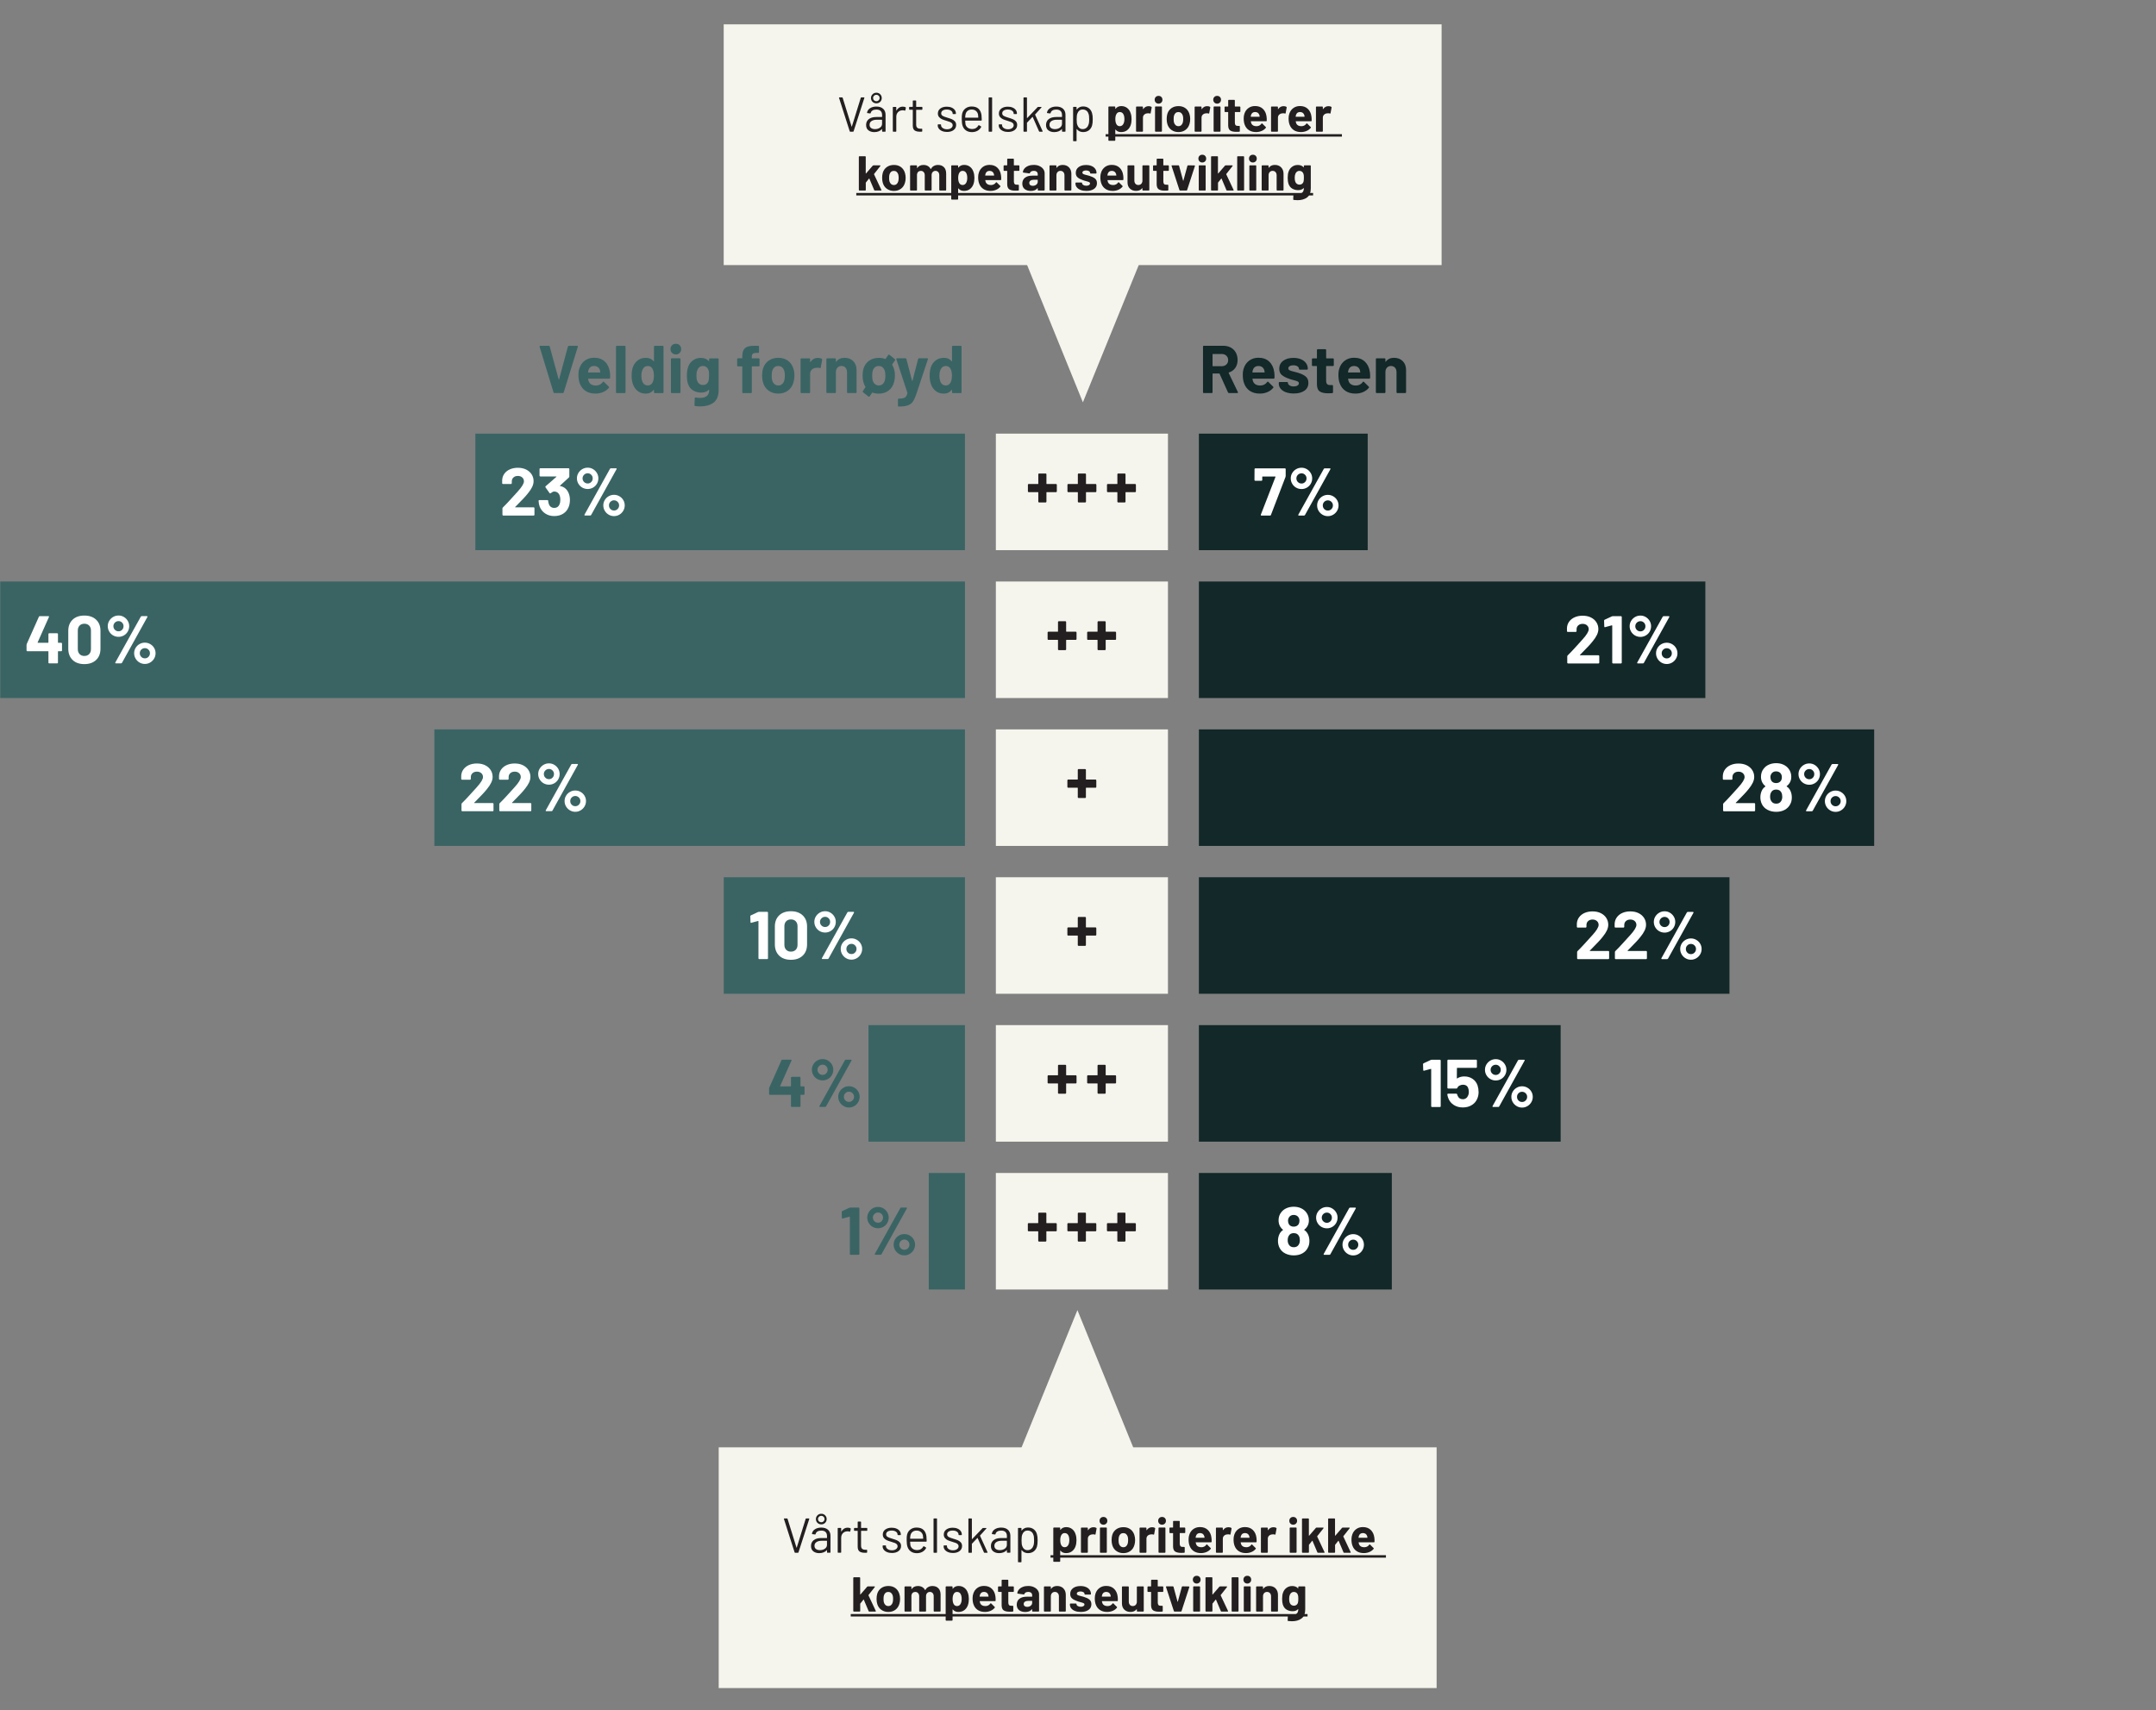 <?xml version="1.0" encoding="UTF-8"?><svg id="a" xmlns="http://www.w3.org/2000/svg" width="893.94" height="709.23" viewBox="0 0 893.94 709.23"><rect x="0" y="0" width="893.94" height="709.23" fill="#808080" stroke="none"/><polygon points="423.76 104.72 449 166.82 474.27 104.72 423.76 104.72" fill="#f5f5ed"/><polygon points="471.97 605.36 446.73 543.26 421.46 605.36 471.97 605.36" fill="#f5f5ed"/><rect x="412.91" y="179.81" width="71.36" height="48.32" fill="#f5f5ed"/><rect x="412.91" y="241.13" width="71.36" height="48.32" fill="#f5f5ed"/><rect x="412.91" y="302.45" width="71.36" height="48.32" fill="#f5f5ed"/><rect x="412.91" y="363.76" width="71.36" height="48.32" fill="#f5f5ed"/><rect x="412.91" y="425.08" width="71.36" height="48.32" fill="#f5f5ed"/><rect x="412.91" y="486.39" width="71.36" height="48.32" fill="#f5f5ed"/><rect x="497.09" y="179.81" width="70" height="48.32" fill="#132828"/><rect x="497.09" y="241.13" width="210" height="48.32" fill="#132828"/><rect x="497.09" y="302.45" width="280" height="48.32" fill="#132828"/><rect x="497.09" y="363.76" width="220" height="48.32" fill="#132828"/><rect x="497.09" y="425.08" width="150" height="48.32" fill="#132828"/><rect x="497.09" y="486.39" width="80" height="48.32" fill="#132828"/><rect x="197.1" y="179.81" width="203" height="48.32" fill="#3a6464"/><rect x=".1" y="241.13" width="400" height="48.32" fill="#3a6464"/><rect x="180.1" y="302.45" width="220" height="48.32" fill="#3a6464"/><rect x="300.1" y="363.76" width="100" height="48.32" fill="#3a6464"/><rect x="360.1" y="425.08" width="40" height="48.32" fill="#3a6464"/><rect x="385.1" y="486.39" width="15" height="48.32" fill="#3a6464"/><g><path d="M438.09,200.79c.06,.07,.1,.15,.1,.24v2.71c0,.09-.03,.17-.1,.24-.07,.07-.15,.1-.24,.1h-3.83c-.09,0-.14,.05-.14,.14v3.78c0,.09-.03,.17-.1,.24s-.14,.1-.24,.1h-2.69c-.09,0-.17-.03-.24-.1-.07-.07-.1-.14-.1-.24v-3.78c0-.09-.05-.14-.14-.14h-3.83c-.09,0-.17-.03-.24-.1s-.1-.14-.1-.24v-2.71c0-.09,.03-.17,.1-.24,.07-.06,.14-.1,.24-.1h3.83c.09,0,.14-.05,.14-.14v-3.86c0-.09,.03-.17,.1-.24,.06-.07,.14-.1,.24-.1h2.69c.09,0,.17,.03,.24,.1s.1,.14,.1,.24v3.86c0,.09,.05,.14,.14,.14h3.83c.09,0,.17,.03,.24,.1Z" fill="#231f20"/><path d="M454.49,200.79c.06,.07,.1,.15,.1,.24v2.71c0,.09-.03,.17-.1,.24-.07,.07-.15,.1-.24,.1h-3.83c-.09,0-.14,.05-.14,.14v3.78c0,.09-.03,.17-.1,.24s-.14,.1-.24,.1h-2.69c-.09,0-.17-.03-.24-.1-.07-.07-.1-.14-.1-.24v-3.78c0-.09-.05-.14-.14-.14h-3.83c-.09,0-.17-.03-.24-.1s-.1-.14-.1-.24v-2.71c0-.09,.03-.17,.1-.24,.07-.06,.14-.1,.24-.1h3.83c.09,0,.14-.05,.14-.14v-3.86c0-.09,.03-.17,.1-.24,.06-.07,.14-.1,.24-.1h2.69c.09,0,.17,.03,.24,.1s.1,.14,.1,.24v3.86c0,.09,.05,.14,.14,.14h3.83c.09,0,.17,.03,.24,.1Z" fill="#231f20"/><path d="M470.88,200.79c.06,.07,.1,.15,.1,.24v2.71c0,.09-.03,.17-.1,.24-.07,.07-.15,.1-.24,.1h-3.83c-.09,0-.14,.05-.14,.14v3.78c0,.09-.03,.17-.1,.24s-.14,.1-.24,.1h-2.69c-.09,0-.17-.03-.24-.1-.07-.07-.1-.14-.1-.24v-3.78c0-.09-.05-.14-.14-.14h-3.83c-.09,0-.17-.03-.24-.1s-.1-.14-.1-.24v-2.71c0-.09,.03-.17,.1-.24,.07-.06,.14-.1,.24-.1h3.83c.09,0,.14-.05,.14-.14v-3.86c0-.09,.03-.17,.1-.24,.06-.07,.14-.1,.24-.1h2.69c.09,0,.17,.03,.24,.1s.1,.14,.1,.24v3.86c0,.09,.05,.14,.14,.14h3.83c.09,0,.17,.03,.24,.1Z" fill="#231f20"/></g><g><path d="M522.78,213.4l6.07-15.64c.04-.11,0-.17-.11-.17h-5.23c-.09,0-.14,.05-.14,.14v1.29c0,.09-.03,.17-.1,.24-.07,.07-.14,.1-.24,.1h-2.55c-.09,0-.17-.03-.24-.1-.07-.06-.1-.14-.1-.24l.03-4.48c0-.09,.03-.17,.1-.24,.06-.07,.14-.1,.24-.1h12.23c.09,0,.17,.03,.24,.1s.1,.14,.1,.24v2.83c0,.11-.03,.25-.08,.42l-6.04,15.75c-.06,.17-.19,.25-.39,.25h-3.5c-.28,0-.37-.13-.28-.39Z" fill="#fff"/><path d="M537.4,202.2c-.68-.39-1.22-.93-1.62-1.61-.4-.68-.6-1.42-.6-2.22s.2-1.54,.6-2.21c.4-.67,.94-1.21,1.62-1.61,.68-.4,1.43-.6,2.25-.6s1.54,.2,2.21,.6c.67,.4,1.21,.94,1.61,1.61,.4,.67,.6,1.41,.6,2.21s-.2,1.54-.59,2.22-.93,1.22-1.61,1.61c-.68,.39-1.42,.59-2.22,.59s-1.57-.2-2.25-.59Zm3.72-2.32c.4-.41,.6-.91,.6-1.51s-.2-1.07-.6-1.48c-.4-.41-.89-.62-1.47-.62s-1.1,.21-1.51,.62c-.41,.41-.62,.91-.62,1.48s.2,1.1,.62,1.51c.41,.41,.91,.62,1.51,.62s1.07-.21,1.47-.62Zm-2.81,13.79c-.04-.07-.03-.17,.03-.28l10.55-18.97c.09-.15,.23-.22,.42-.22h2.07c.13,0,.21,.04,.25,.11,.04,.08,.03,.17-.03,.28l-10.52,18.97c-.09,.15-.23,.22-.42,.22h-2.1c-.13,0-.21-.04-.25-.11Zm10.03-.24c-.68-.4-1.22-.94-1.62-1.62-.4-.68-.6-1.42-.6-2.22s.2-1.54,.6-2.21c.4-.67,.94-1.2,1.62-1.59,.68-.39,1.42-.59,2.22-.59s1.54,.2,2.22,.59c.68,.39,1.22,.92,1.62,1.59,.4,.67,.6,1.41,.6,2.21s-.2,1.54-.6,2.22c-.4,.68-.94,1.22-1.62,1.62-.68,.4-1.42,.6-2.22,.6s-1.54-.2-2.22-.6Zm3.71-2.34c.41-.41,.62-.91,.62-1.51s-.21-1.07-.62-1.48c-.41-.41-.91-.62-1.48-.62s-1.07,.2-1.48,.6-.62,.9-.62,1.5,.2,1.1,.6,1.51c.4,.41,.9,.62,1.5,.62s1.07-.21,1.48-.62Z" fill="#fff"/></g><g><path d="M655.07,271.66s.06,.06,.11,.06h7.58c.09,0,.17,.03,.24,.1s.1,.14,.1,.24v2.71c0,.09-.03,.17-.1,.24s-.14,.1-.24,.1h-12.59c-.09,0-.17-.03-.24-.1s-.1-.14-.1-.24v-2.57c0-.17,.06-.31,.17-.42,.91-.9,1.85-1.87,2.8-2.92s1.55-1.71,1.79-1.97c.52-.62,1.05-1.2,1.59-1.76,1.7-1.88,2.55-3.28,2.55-4.2,0-.65-.23-1.19-.7-1.61-.47-.42-1.07-.63-1.82-.63s-1.35,.21-1.82,.63c-.47,.42-.7,.97-.7,1.67v.7c0,.09-.03,.17-.1,.24-.07,.07-.15,.1-.24,.1h-3.3c-.09,0-.17-.03-.24-.1s-.1-.14-.1-.24v-1.31c.06-1.01,.37-1.9,.95-2.67,.58-.77,1.35-1.37,2.31-1.78s2.04-.62,3.23-.62c1.32,0,2.48,.25,3.46,.74,.98,.49,1.74,1.16,2.27,2,.53,.84,.8,1.77,.8,2.8,0,.78-.2,1.59-.59,2.41-.39,.82-.98,1.71-1.76,2.66-.58,.73-1.2,1.45-1.88,2.15-.67,.71-1.67,1.74-2.99,3.08l-.42,.42s-.05,.08-.03,.11Z" fill="#fff"/><path d="M668.7,255.51h3.39c.09,0,.17,.03,.24,.1,.06,.07,.1,.14,.1,.24v18.92c0,.09-.03,.17-.1,.24-.07,.07-.14,.1-.24,.1h-3.27c-.09,0-.17-.03-.24-.1s-.1-.14-.1-.24v-15.33s-.02-.07-.06-.11c-.04-.04-.08-.05-.11-.03l-2.77,.75-.11,.03c-.17,0-.25-.1-.25-.31l-.08-2.41c0-.19,.08-.32,.25-.39l2.94-1.37c.09-.06,.23-.08,.42-.08Z" fill="#fff"/><path d="M677.92,263.51c-.68-.39-1.22-.93-1.62-1.61s-.6-1.42-.6-2.22,.2-1.54,.6-2.21c.4-.67,.94-1.21,1.62-1.61s1.43-.6,2.25-.6,1.54,.2,2.21,.6c.67,.4,1.21,.94,1.61,1.61,.4,.67,.6,1.41,.6,2.21s-.2,1.54-.59,2.22-.93,1.22-1.61,1.61c-.68,.39-1.42,.59-2.22,.59s-1.57-.2-2.25-.59Zm3.72-2.32c.4-.41,.6-.91,.6-1.51s-.2-1.07-.6-1.48c-.4-.41-.89-.62-1.47-.62s-1.1,.21-1.51,.62c-.41,.41-.62,.91-.62,1.48s.21,1.1,.62,1.51c.41,.41,.91,.62,1.51,.62s1.07-.21,1.47-.62Zm-2.81,13.79c-.04-.07-.03-.17,.03-.28l10.55-18.97c.09-.15,.23-.22,.42-.22h2.07c.13,0,.21,.04,.25,.11,.04,.08,.03,.17-.03,.28l-10.52,18.97c-.09,.15-.23,.22-.42,.22h-2.1c-.13,0-.21-.04-.25-.11Zm10.03-.24c-.68-.4-1.22-.94-1.62-1.62-.4-.68-.6-1.42-.6-2.22s.2-1.54,.6-2.21c.4-.67,.94-1.2,1.62-1.59,.68-.39,1.42-.59,2.22-.59s1.54,.2,2.22,.59c.68,.39,1.22,.92,1.62,1.59,.4,.67,.6,1.41,.6,2.21s-.2,1.54-.6,2.22-.94,1.22-1.62,1.62c-.68,.4-1.42,.6-2.22,.6s-1.54-.2-2.22-.6Zm3.71-2.34c.41-.41,.62-.91,.62-1.51s-.21-1.07-.62-1.48c-.41-.41-.91-.62-1.48-.62s-1.07,.2-1.48,.6-.62,.9-.62,1.5,.2,1.1,.6,1.51c.4,.41,.9,.62,1.5,.62s1.07-.21,1.48-.62Z" fill="#fff"/></g><g><path d="M719.69,332.96s.06,.06,.11,.06h7.58c.09,0,.17,.03,.24,.1s.1,.14,.1,.24v2.71c0,.09-.03,.17-.1,.24s-.14,.1-.24,.1h-12.59c-.09,0-.17-.03-.24-.1s-.1-.14-.1-.24v-2.57c0-.17,.06-.31,.17-.42,.91-.9,1.85-1.87,2.8-2.92s1.55-1.71,1.79-1.97c.52-.62,1.05-1.2,1.59-1.76,1.7-1.88,2.55-3.28,2.55-4.2,0-.65-.23-1.19-.7-1.61-.47-.42-1.07-.63-1.82-.63s-1.35,.21-1.82,.63c-.47,.42-.7,.97-.7,1.67v.7c0,.09-.03,.17-.1,.24-.07,.07-.15,.1-.24,.1h-3.3c-.09,0-.17-.03-.24-.1s-.1-.14-.1-.24v-1.31c.06-1.01,.37-1.9,.95-2.67,.58-.77,1.35-1.37,2.31-1.78s2.04-.62,3.23-.62c1.32,0,2.48,.25,3.46,.74,.98,.49,1.74,1.16,2.27,2,.53,.84,.8,1.77,.8,2.8,0,.78-.2,1.59-.59,2.41-.39,.82-.98,1.71-1.76,2.66-.58,.73-1.2,1.45-1.88,2.15-.67,.71-1.67,1.74-2.99,3.08l-.42,.42s-.05,.08-.03,.11Z" fill="#fff"/><path d="M742.94,330.67c0,1.12-.23,2.08-.7,2.88-.49,.95-1.23,1.7-2.22,2.25-1,.55-2.19,.83-3.57,.83-1.31,0-2.48-.27-3.53-.8-1.04-.53-1.83-1.3-2.35-2.31-.45-.88-.67-1.84-.67-2.88s.21-1.99,.64-2.88c.32-.65,.78-1.18,1.4-1.59,.07-.06,.07-.12,0-.2-.45-.34-.83-.78-1.15-1.34-.43-.75-.64-1.59-.64-2.52,0-1.32,.37-2.44,1.12-3.36,.54-.73,1.26-1.29,2.17-1.69,.9-.4,1.91-.6,3.01-.6s2.15,.21,3.02,.62c.88,.41,1.58,.97,2.13,1.68,.75,.97,1.12,2.09,1.12,3.36,0,.97-.24,1.84-.73,2.6-.32,.49-.7,.9-1.15,1.23-.08,.07-.08,.14,0,.2,.62,.39,1.1,.94,1.46,1.65,.43,.86,.64,1.82,.64,2.88Zm-3.97-.36c0-.69-.13-1.27-.39-1.74-.41-.78-1.13-1.17-2.15-1.17-.97,0-1.66,.38-2.07,1.15-.28,.47-.42,1.07-.42,1.82s.16,1.33,.48,1.82c.43,.71,1.11,1.06,2.04,1.06s1.56-.33,1.99-.98c.35-.5,.53-1.16,.53-1.96Zm-4.9-8.06c0,.54,.12,1.03,.36,1.46,.43,.67,1.09,1.01,1.99,1.01s1.58-.34,2.04-1.01c.24-.41,.36-.9,.36-1.48,0-.41-.09-.8-.28-1.18-.19-.37-.47-.67-.84-.88-.37-.21-.81-.32-1.32-.32-.45,0-.85,.11-1.22,.32-.36,.21-.64,.52-.83,.91-.19,.37-.28,.76-.28,1.17Z" fill="#fff"/><path d="M747.93,324.82c-.68-.39-1.22-.93-1.62-1.61s-.6-1.42-.6-2.22,.2-1.54,.6-2.21c.4-.67,.94-1.21,1.62-1.61s1.43-.6,2.25-.6,1.54,.2,2.21,.6c.67,.4,1.21,.94,1.61,1.61,.4,.67,.6,1.41,.6,2.21s-.2,1.54-.59,2.22-.93,1.22-1.61,1.61c-.68,.39-1.42,.59-2.22,.59s-1.57-.2-2.25-.59Zm3.72-2.32c.4-.41,.6-.91,.6-1.51s-.2-1.07-.6-1.48c-.4-.41-.89-.62-1.47-.62s-1.1,.21-1.51,.62c-.41,.41-.62,.91-.62,1.48s.21,1.1,.62,1.51c.41,.41,.91,.62,1.51,.62s1.07-.21,1.47-.62Zm-2.81,13.79c-.04-.07-.03-.17,.03-.28l10.55-18.97c.09-.15,.23-.22,.42-.22h2.07c.13,0,.21,.04,.25,.11,.04,.08,.03,.17-.03,.28l-10.52,18.97c-.09,.15-.23,.22-.42,.22h-2.1c-.13,0-.21-.04-.25-.11Zm10.03-.24c-.68-.4-1.22-.94-1.62-1.62-.4-.68-.6-1.42-.6-2.22s.2-1.54,.6-2.21c.4-.67,.94-1.2,1.62-1.59,.68-.39,1.42-.59,2.22-.59s1.54,.2,2.22,.59c.68,.39,1.22,.92,1.62,1.59,.4,.67,.6,1.41,.6,2.21s-.2,1.54-.6,2.22-.94,1.22-1.62,1.62c-.68,.4-1.42,.6-2.22,.6s-1.54-.2-2.22-.6Zm3.71-2.34c.41-.41,.62-.91,.62-1.51s-.21-1.07-.62-1.48c-.41-.41-.91-.62-1.48-.62s-1.07,.2-1.48,.6-.62,.9-.62,1.5,.2,1.1,.6,1.51c.4,.41,.9,.62,1.5,.62s1.07-.21,1.48-.62Z" fill="#fff"/></g><g><path d="M659.16,394.27s.06,.06,.11,.06h7.58c.09,0,.17,.03,.24,.1,.06,.07,.1,.14,.1,.24v2.71c0,.09-.03,.17-.1,.24-.07,.07-.15,.1-.24,.1h-12.59c-.09,0-.17-.03-.24-.1s-.1-.14-.1-.24v-2.57c0-.17,.06-.31,.17-.42,.91-.9,1.85-1.87,2.8-2.92,.95-1.05,1.55-1.71,1.79-1.97,.52-.62,1.05-1.2,1.6-1.76,1.7-1.88,2.55-3.28,2.55-4.2,0-.65-.23-1.19-.7-1.61-.47-.42-1.07-.63-1.82-.63s-1.35,.21-1.82,.63c-.47,.42-.7,.97-.7,1.67v.7c0,.09-.03,.17-.1,.24s-.14,.1-.24,.1h-3.3c-.09,0-.17-.03-.24-.1s-.1-.14-.1-.24v-1.31c.06-1.01,.37-1.9,.95-2.67,.58-.77,1.35-1.37,2.31-1.78,.96-.41,2.04-.62,3.23-.62,1.32,0,2.48,.25,3.46,.74s1.73,1.16,2.27,2c.53,.84,.8,1.77,.8,2.8,0,.78-.2,1.59-.59,2.41-.39,.82-.98,1.71-1.76,2.66-.58,.73-1.2,1.45-1.88,2.15-.67,.71-1.67,1.74-2.99,3.08l-.42,.42s-.05,.08-.03,.11Z" fill="#fff"/><path d="M674.83,394.27s.06,.06,.11,.06h7.58c.09,0,.17,.03,.24,.1,.06,.07,.1,.14,.1,.24v2.71c0,.09-.03,.17-.1,.24-.07,.07-.15,.1-.24,.1h-12.59c-.09,0-.17-.03-.24-.1s-.1-.14-.1-.24v-2.57c0-.17,.06-.31,.17-.42,.91-.9,1.85-1.87,2.8-2.92,.95-1.05,1.55-1.71,1.79-1.97,.52-.62,1.05-1.2,1.6-1.76,1.7-1.88,2.55-3.28,2.55-4.2,0-.65-.23-1.19-.7-1.61-.47-.42-1.07-.63-1.82-.63s-1.35,.21-1.82,.63c-.47,.42-.7,.97-.7,1.67v.7c0,.09-.03,.17-.1,.24s-.14,.1-.24,.1h-3.3c-.09,0-.17-.03-.24-.1s-.1-.14-.1-.24v-1.31c.06-1.01,.37-1.9,.95-2.67,.58-.77,1.35-1.37,2.31-1.78,.96-.41,2.04-.62,3.23-.62,1.32,0,2.48,.25,3.46,.74s1.73,1.16,2.27,2c.53,.84,.8,1.77,.8,2.8,0,.78-.2,1.59-.59,2.41-.39,.82-.98,1.71-1.76,2.66-.58,.73-1.2,1.45-1.88,2.15-.67,.71-1.67,1.74-2.99,3.08l-.42,.42s-.05,.08-.03,.11Z" fill="#fff"/><path d="M687.94,386.13c-.68-.39-1.22-.93-1.62-1.61-.4-.68-.6-1.42-.6-2.22s.2-1.54,.6-2.21c.4-.67,.94-1.21,1.62-1.61,.68-.4,1.43-.6,2.25-.6s1.54,.2,2.21,.6,1.21,.94,1.61,1.61c.4,.67,.6,1.41,.6,2.21s-.2,1.54-.59,2.22-.93,1.22-1.61,1.61c-.68,.39-1.42,.59-2.22,.59s-1.57-.2-2.25-.59Zm3.72-2.32c.4-.41,.6-.91,.6-1.51s-.2-1.07-.6-1.48c-.4-.41-.89-.62-1.47-.62s-1.1,.21-1.51,.62-.62,.91-.62,1.48,.2,1.1,.62,1.51c.41,.41,.91,.62,1.51,.62s1.07-.21,1.47-.62Zm-2.81,13.79c-.04-.07-.03-.17,.03-.28l10.55-18.97c.09-.15,.23-.22,.42-.22h2.07c.13,0,.21,.04,.25,.11,.04,.08,.03,.17-.03,.28l-10.52,18.97c-.09,.15-.23,.22-.42,.22h-2.1c-.13,0-.21-.04-.25-.11Zm10.03-.24c-.68-.4-1.22-.94-1.62-1.62s-.6-1.42-.6-2.22,.2-1.54,.6-2.21c.4-.67,.94-1.2,1.62-1.59s1.42-.59,2.22-.59,1.54,.2,2.22,.59,1.22,.92,1.62,1.59c.4,.67,.6,1.41,.6,2.21s-.2,1.54-.6,2.22c-.4,.68-.94,1.22-1.62,1.62-.68,.4-1.42,.6-2.22,.6s-1.54-.2-2.22-.6Zm3.71-2.34c.41-.41,.62-.91,.62-1.51s-.21-1.07-.62-1.48c-.41-.41-.91-.62-1.48-.62s-1.07,.2-1.48,.6-.62,.9-.62,1.5,.2,1.1,.6,1.51c.4,.41,.9,.62,1.5,.62s1.07-.21,1.48-.62Z" fill="#fff"/></g><g><path d="M593.63,439.44h3.39c.09,0,.17,.03,.24,.1s.1,.14,.1,.24v18.92c0,.09-.03,.17-.1,.24s-.14,.1-.24,.1h-3.27c-.09,0-.17-.03-.24-.1-.07-.07-.1-.14-.1-.24v-15.33s-.02-.07-.06-.11c-.04-.04-.08-.05-.11-.03l-2.77,.75-.11,.03c-.17,0-.25-.1-.25-.31l-.08-2.41c0-.19,.08-.32,.25-.39l2.94-1.37c.09-.06,.23-.08,.42-.08Z" fill="#fff"/><path d="M613.07,452.76c0,.95-.15,1.81-.45,2.57-.43,1.19-1.18,2.14-2.27,2.84s-2.35,1.05-3.81,1.05-2.66-.34-3.74-1.02c-1.07-.68-1.83-1.61-2.28-2.78-.19-.49-.33-1-.42-1.54v-.06c0-.21,.11-.31,.34-.31h3.39c.19,0,.31,.1,.36,.31,.02,.11,.05,.21,.08,.28,.04,.08,.07,.14,.08,.2,.19,.49,.47,.86,.84,1.12,.37,.26,.81,.39,1.32,.39s.98-.14,1.37-.42c.39-.28,.68-.67,.87-1.17,.19-.37,.28-.86,.28-1.46,0-.54-.08-1.03-.25-1.46-.13-.49-.39-.86-.78-1.12-.39-.26-.85-.39-1.37-.39s-1.01,.12-1.46,.36c-.45,.24-.75,.56-.9,.95-.06,.19-.18,.28-.36,.28h-3.44c-.09,0-.17-.03-.24-.1-.07-.06-.1-.14-.1-.24v-11.28c0-.09,.03-.17,.1-.24s.14-.1,.24-.1h11.56c.09,0,.17,.03,.24,.1s.1,.14,.1,.24v2.71c0,.09-.03,.17-.1,.24-.07,.07-.14,.1-.24,.1h-7.81c-.09,0-.14,.05-.14,.14l-.03,4.14c0,.13,.06,.16,.17,.08,.84-.54,1.81-.81,2.91-.81,1.31,0,2.45,.33,3.43,.99s1.67,1.57,2.08,2.73c.28,.91,.42,1.8,.42,2.66Z" fill="#fff"/><path d="M617.93,447.44c-.68-.39-1.22-.93-1.62-1.61-.4-.68-.6-1.42-.6-2.22s.2-1.54,.6-2.21c.4-.67,.94-1.21,1.62-1.61,.68-.4,1.43-.6,2.25-.6s1.54,.2,2.21,.6,1.21,.94,1.61,1.61c.4,.67,.6,1.41,.6,2.21s-.2,1.54-.59,2.22-.93,1.22-1.61,1.61c-.68,.39-1.42,.59-2.22,.59s-1.57-.2-2.25-.59Zm3.72-2.32c.4-.41,.6-.91,.6-1.51s-.2-1.07-.6-1.48c-.4-.41-.89-.62-1.47-.62s-1.1,.21-1.51,.62-.62,.91-.62,1.48,.2,1.1,.62,1.51c.41,.41,.91,.62,1.51,.62s1.07-.21,1.47-.62Zm-2.81,13.79c-.04-.07-.03-.17,.03-.28l10.55-18.97c.09-.15,.23-.22,.42-.22h2.07c.13,0,.21,.04,.25,.11,.04,.08,.03,.17-.03,.28l-10.52,18.97c-.09,.15-.23,.22-.42,.22h-2.1c-.13,0-.21-.04-.25-.11Zm10.03-.24c-.68-.4-1.22-.94-1.62-1.62s-.6-1.42-.6-2.22,.2-1.54,.6-2.21c.4-.67,.94-1.2,1.62-1.59s1.42-.59,2.22-.59,1.54,.2,2.22,.59,1.22,.92,1.62,1.59c.4,.67,.6,1.41,.6,2.21s-.2,1.54-.6,2.22c-.4,.68-.94,1.22-1.62,1.62-.68,.4-1.42,.6-2.22,.6s-1.54-.2-2.22-.6Zm3.71-2.34c.41-.41,.62-.91,.62-1.51s-.21-1.07-.62-1.48c-.41-.41-.91-.62-1.48-.62s-1.07,.2-1.48,.6-.62,.9-.62,1.5,.2,1.1,.6,1.51c.4,.41,.9,.62,1.5,.62s1.07-.21,1.48-.62Z" fill="#fff"/></g><g><path d="M542.92,514.6c0,1.12-.23,2.08-.7,2.88-.49,.95-1.23,1.7-2.22,2.25-1,.55-2.19,.83-3.57,.83-1.31,0-2.48-.27-3.53-.8-1.05-.53-1.83-1.3-2.35-2.31-.45-.88-.67-1.84-.67-2.88s.21-1.99,.64-2.88c.32-.65,.78-1.18,1.4-1.59,.07-.06,.07-.12,0-.2-.45-.34-.83-.78-1.15-1.34-.43-.75-.64-1.59-.64-2.52,0-1.32,.37-2.44,1.12-3.36,.54-.73,1.26-1.29,2.17-1.69,.9-.4,1.91-.6,3.01-.6s2.15,.21,3.02,.62c.88,.41,1.59,.97,2.13,1.68,.75,.97,1.12,2.09,1.12,3.36,0,.97-.24,1.84-.73,2.6-.32,.49-.7,.9-1.15,1.23-.07,.07-.07,.14,0,.2,.62,.39,1.1,.94,1.46,1.65,.43,.86,.64,1.82,.64,2.88Zm-3.97-.36c0-.69-.13-1.27-.39-1.74-.41-.78-1.13-1.17-2.15-1.17-.97,0-1.66,.38-2.07,1.15-.28,.47-.42,1.07-.42,1.82s.16,1.33,.48,1.82c.43,.71,1.11,1.06,2.04,1.06s1.56-.33,1.99-.98c.35-.5,.53-1.16,.53-1.96Zm-4.9-8.06c0,.54,.12,1.03,.36,1.46,.43,.67,1.09,1.01,1.99,1.01s1.58-.34,2.04-1.01c.24-.41,.36-.9,.36-1.48,0-.41-.09-.8-.28-1.18-.19-.37-.47-.67-.84-.88-.37-.21-.81-.32-1.31-.32-.45,0-.85,.11-1.22,.32-.36,.21-.64,.52-.83,.91-.19,.37-.28,.76-.28,1.17Z" fill="#fff"/><path d="M547.92,508.75c-.68-.39-1.22-.93-1.62-1.61-.4-.68-.6-1.42-.6-2.22s.2-1.54,.6-2.21c.4-.67,.94-1.21,1.62-1.61,.68-.4,1.43-.6,2.25-.6s1.54,.2,2.21,.6c.67,.4,1.21,.94,1.61,1.61,.4,.67,.6,1.41,.6,2.21s-.2,1.54-.59,2.22-.93,1.22-1.61,1.61c-.68,.39-1.42,.59-2.22,.59s-1.57-.2-2.25-.59Zm3.72-2.32c.4-.41,.6-.91,.6-1.51s-.2-1.07-.6-1.48c-.4-.41-.89-.62-1.47-.62s-1.1,.21-1.51,.62c-.41,.41-.62,.91-.62,1.48s.2,1.1,.62,1.51c.41,.41,.91,.62,1.51,.62s1.07-.21,1.47-.62Zm-2.81,13.79c-.04-.07-.03-.17,.03-.28l10.55-18.97c.09-.15,.23-.22,.42-.22h2.07c.13,0,.21,.04,.25,.11,.04,.08,.03,.17-.03,.28l-10.52,18.97c-.09,.15-.23,.22-.42,.22h-2.1c-.13,0-.21-.04-.25-.11Zm10.03-.24c-.68-.4-1.22-.94-1.62-1.62-.4-.68-.6-1.42-.6-2.22s.2-1.54,.6-2.21c.4-.67,.94-1.2,1.62-1.59,.68-.39,1.42-.59,2.22-.59s1.54,.2,2.22,.59,1.22,.92,1.62,1.59c.4,.67,.6,1.41,.6,2.21s-.2,1.54-.6,2.22c-.4,.68-.94,1.22-1.62,1.62-.68,.4-1.42,.6-2.22,.6s-1.54-.2-2.22-.6Zm3.71-2.34c.41-.41,.62-.91,.62-1.51s-.21-1.07-.62-1.48c-.41-.41-.91-.62-1.48-.62s-1.07,.2-1.48,.6-.62,.9-.62,1.5,.2,1.1,.6,1.51c.4,.41,.9,.62,1.5,.62s1.07-.21,1.48-.62Z" fill="#fff"/></g><g><path d="M213.57,210.32s.06,.06,.11,.06h7.58c.09,0,.17,.03,.24,.1,.06,.07,.1,.14,.1,.24v2.71c0,.09-.03,.17-.1,.24-.07,.07-.15,.1-.24,.1h-12.59c-.09,0-.17-.03-.24-.1s-.1-.14-.1-.24v-2.57c0-.17,.06-.31,.17-.42,.91-.9,1.85-1.87,2.8-2.92,.95-1.05,1.55-1.71,1.79-1.97,.52-.62,1.05-1.2,1.6-1.76,1.7-1.88,2.55-3.28,2.55-4.2,0-.65-.23-1.19-.7-1.61-.47-.42-1.07-.63-1.82-.63s-1.35,.21-1.82,.63c-.47,.42-.7,.97-.7,1.67v.7c0,.09-.03,.17-.1,.24-.07,.07-.15,.1-.24,.1h-3.3c-.09,0-.17-.03-.24-.1s-.1-.14-.1-.24v-1.31c.06-1.01,.37-1.9,.95-2.67,.58-.77,1.35-1.37,2.31-1.78,.96-.41,2.04-.62,3.23-.62,1.32,0,2.48,.25,3.46,.74,.98,.49,1.73,1.16,2.27,2,.53,.84,.8,1.77,.8,2.8,0,.78-.2,1.59-.59,2.41-.39,.82-.98,1.71-1.76,2.66-.58,.73-1.2,1.45-1.88,2.15-.67,.71-1.67,1.74-2.99,3.08l-.42,.42s-.05,.08-.03,.11Z" fill="#fff"/><path d="M236.3,207.38c0,1.01-.17,1.94-.5,2.8-.45,1.19-1.2,2.13-2.25,2.8-1.05,.67-2.3,1.01-3.74,1.01s-2.66-.35-3.74-1.06c-1.07-.71-1.84-1.67-2.31-2.88-.26-.73-.41-1.51-.45-2.35,0-.22,.11-.34,.34-.34h3.3c.22,0,.34,.11,.34,.34,.07,.62,.18,1.07,.31,1.37,.17,.49,.44,.86,.83,1.13,.38,.27,.83,.41,1.36,.41,1.04,0,1.76-.46,2.15-1.37,.26-.56,.39-1.21,.39-1.96,0-.88-.14-1.59-.42-2.15-.43-.88-1.15-1.32-2.15-1.32-.21,0-.42,.06-.64,.18-.22,.12-.49,.29-.81,.52-.07,.06-.15,.08-.22,.08-.11,0-.2-.06-.25-.17l-1.65-2.32c-.04-.06-.06-.12-.06-.2,0-.11,.04-.21,.11-.28l4.45-3.89s.05-.08,.04-.11c0-.04-.04-.06-.1-.06h-6.58c-.09,0-.17-.03-.24-.1-.07-.06-.1-.14-.1-.24v-2.71c0-.09,.03-.17,.1-.24,.06-.07,.14-.1,.24-.1h11.67c.09,0,.17,.03,.24,.1s.1,.14,.1,.24v3.08c0,.15-.07,.29-.2,.42l-3.67,3.36s-.05,.08-.04,.11c0,.04,.05,.06,.13,.06,1.62,.32,2.78,1.28,3.47,2.88,.37,.86,.56,1.85,.56,2.97Z" fill="#fff"/><path d="M241.43,202.18c-.68-.39-1.22-.93-1.62-1.61-.4-.68-.6-1.42-.6-2.22s.2-1.54,.6-2.21c.4-.67,.94-1.21,1.62-1.61,.68-.4,1.43-.6,2.25-.6s1.54,.2,2.21,.6c.67,.4,1.21,.94,1.61,1.61,.4,.67,.6,1.41,.6,2.21s-.2,1.54-.59,2.22-.93,1.22-1.61,1.61c-.68,.39-1.42,.59-2.22,.59s-1.57-.2-2.25-.59Zm3.72-2.32c.4-.41,.6-.91,.6-1.51s-.2-1.07-.6-1.48c-.4-.41-.89-.62-1.47-.62s-1.1,.21-1.51,.62c-.41,.41-.62,.91-.62,1.48s.2,1.1,.62,1.51c.41,.41,.91,.62,1.51,.62s1.07-.21,1.47-.62Zm-2.81,13.79c-.04-.07-.03-.17,.03-.28l10.55-18.97c.09-.15,.23-.22,.42-.22h2.07c.13,0,.21,.04,.25,.11,.04,.08,.03,.17-.03,.28l-10.52,18.97c-.09,.15-.23,.22-.42,.22h-2.1c-.13,0-.21-.04-.25-.11Zm10.03-.24c-.68-.4-1.22-.94-1.62-1.62-.4-.68-.6-1.42-.6-2.22s.2-1.54,.6-2.21c.4-.67,.94-1.2,1.62-1.59,.68-.39,1.42-.59,2.22-.59s1.54,.2,2.22,.59c.68,.39,1.22,.92,1.62,1.59,.4,.67,.6,1.41,.6,2.21s-.2,1.54-.6,2.22c-.4,.68-.94,1.22-1.62,1.62-.68,.4-1.42,.6-2.22,.6s-1.54-.2-2.22-.6Zm3.71-2.34c.41-.41,.62-.91,.62-1.51s-.21-1.07-.62-1.48c-.41-.41-.91-.62-1.48-.62s-1.07,.2-1.48,.6-.62,.9-.62,1.5,.2,1.1,.6,1.51c.4,.41,.9,.62,1.5,.62s1.07-.21,1.48-.62Z" fill="#fff"/></g><g><path d="M25.61,266.63c.06,.07,.1,.14,.1,.24v2.83c0,.09-.03,.17-.1,.24-.07,.07-.15,.1-.24,.1h-1.2c-.09,0-.14,.05-.14,.14v4.56c0,.09-.03,.17-.1,.24s-.14,.1-.24,.1h-3.27c-.09,0-.17-.03-.24-.1s-.1-.14-.1-.24v-4.56c0-.09-.05-.14-.14-.14H11.35c-.09,0-.17-.03-.24-.1-.07-.07-.1-.14-.1-.24v-2.24c0-.11,.03-.25,.08-.42l5.04-11.3c.07-.17,.21-.25,.39-.25h3.5c.13,0,.22,.03,.27,.1s.04,.16-.01,.29l-4.67,10.49s-.02,.07,0,.11c.02,.04,.05,.06,.08,.06h4.25c.09,0,.14-.05,.14-.14v-3.47c0-.09,.03-.17,.1-.24s.14-.1,.24-.1h3.27c.09,0,.17,.03,.24,.1s.1,.14,.1,.24v3.47c0,.09,.05,.14,.14,.14h1.2c.09,0,.17,.03,.24,.1Z" fill="#fff"/><path d="M30.1,273.66c-1.19-1.15-1.79-2.71-1.79-4.69v-7.39c0-1.94,.6-3.48,1.79-4.62,1.19-1.14,2.82-1.71,4.87-1.71s3.68,.57,4.88,1.71c1.2,1.14,1.81,2.68,1.81,4.62v7.39c0,1.98-.6,3.54-1.81,4.69-1.2,1.15-2.83,1.72-4.88,1.72s-3.68-.57-4.87-1.72Zm6.87-2.43c.49-.51,.74-1.2,.74-2.06v-7.7c0-.86-.25-1.54-.74-2.06-.49-.51-1.16-.77-2-.77s-1.48,.26-1.97,.77c-.49,.51-.74,1.2-.74,2.06v7.7c0,.86,.25,1.54,.74,2.06,.49,.51,1.15,.77,1.97,.77s1.51-.26,2-.77Z" fill="#fff"/><path d="M46.9,263.48c-.68-.39-1.22-.93-1.62-1.61-.4-.68-.6-1.42-.6-2.22s.2-1.54,.6-2.21c.4-.67,.94-1.21,1.62-1.61,.68-.4,1.43-.6,2.25-.6s1.54,.2,2.21,.6c.67,.4,1.21,.94,1.61,1.61,.4,.67,.6,1.41,.6,2.21s-.2,1.54-.59,2.22-.93,1.22-1.61,1.61c-.68,.39-1.42,.59-2.22,.59s-1.57-.2-2.25-.59Zm3.72-2.32c.4-.41,.6-.91,.6-1.51s-.2-1.07-.6-1.48c-.4-.41-.89-.62-1.47-.62s-1.1,.21-1.51,.62c-.41,.41-.62,.91-.62,1.48s.2,1.1,.62,1.51c.41,.41,.91,.62,1.51,.62s1.07-.21,1.47-.62Zm-2.81,13.79c-.04-.07-.03-.17,.03-.28l10.55-18.97c.09-.15,.23-.22,.42-.22h2.07c.13,0,.21,.04,.25,.11,.04,.08,.03,.17-.03,.28l-10.52,18.97c-.09,.15-.23,.22-.42,.22h-2.1c-.13,0-.21-.04-.25-.11Zm10.03-.24c-.68-.4-1.22-.94-1.62-1.62-.4-.68-.6-1.42-.6-2.22s.2-1.54,.6-2.21c.4-.67,.94-1.2,1.62-1.59,.68-.39,1.42-.59,2.22-.59s1.54,.2,2.22,.59c.68,.39,1.22,.92,1.62,1.59,.4,.67,.6,1.41,.6,2.21s-.2,1.54-.6,2.22c-.4,.68-.94,1.22-1.62,1.62-.68,.4-1.42,.6-2.22,.6s-1.54-.2-2.22-.6Zm3.71-2.34c.41-.41,.62-.91,.62-1.51s-.21-1.07-.62-1.48c-.41-.41-.91-.62-1.48-.62s-1.07,.2-1.48,.6-.62,.9-.62,1.5,.2,1.1,.6,1.51c.4,.41,.9,.62,1.5,.62s1.07-.21,1.48-.62Z" fill="#fff"/></g><g><path d="M196.59,332.94s.06,.06,.11,.06h7.58c.09,0,.17,.03,.24,.1,.06,.07,.1,.14,.1,.24v2.71c0,.09-.03,.17-.1,.24-.07,.07-.15,.1-.24,.1h-12.59c-.09,0-.17-.03-.24-.1s-.1-.14-.1-.24v-2.57c0-.17,.06-.31,.17-.42,.91-.9,1.85-1.87,2.8-2.92,.95-1.05,1.55-1.71,1.79-1.97,.52-.62,1.05-1.2,1.6-1.76,1.7-1.88,2.55-3.28,2.55-4.2,0-.65-.23-1.19-.7-1.61-.47-.42-1.07-.63-1.82-.63s-1.35,.21-1.82,.63c-.47,.42-.7,.97-.7,1.67v.7c0,.09-.03,.17-.1,.24-.07,.07-.15,.1-.24,.1h-3.3c-.09,0-.17-.03-.24-.1s-.1-.14-.1-.24v-1.31c.06-1.01,.37-1.9,.95-2.67,.58-.77,1.35-1.37,2.31-1.78,.96-.41,2.04-.62,3.23-.62,1.32,0,2.48,.25,3.46,.74,.98,.49,1.73,1.16,2.27,2,.53,.84,.8,1.77,.8,2.8,0,.78-.2,1.59-.59,2.41-.39,.82-.98,1.71-1.76,2.66-.58,.73-1.2,1.45-1.88,2.15-.67,.71-1.67,1.74-2.99,3.08l-.42,.42s-.05,.08-.03,.11Z" fill="#fff"/><path d="M212.26,332.94s.06,.06,.11,.06h7.58c.09,0,.17,.03,.24,.1,.06,.07,.1,.14,.1,.24v2.71c0,.09-.03,.17-.1,.24-.07,.07-.15,.1-.24,.1h-12.59c-.09,0-.17-.03-.24-.1s-.1-.14-.1-.24v-2.57c0-.17,.06-.31,.17-.42,.91-.9,1.85-1.87,2.8-2.92,.95-1.05,1.55-1.71,1.79-1.97,.52-.62,1.05-1.2,1.6-1.76,1.7-1.88,2.55-3.28,2.55-4.2,0-.65-.23-1.19-.7-1.61-.47-.42-1.07-.63-1.82-.63s-1.35,.21-1.82,.63c-.47,.42-.7,.97-.7,1.67v.7c0,.09-.03,.17-.1,.24-.07,.07-.15,.1-.24,.1h-3.3c-.09,0-.17-.03-.24-.1s-.1-.14-.1-.24v-1.31c.06-1.01,.37-1.9,.95-2.67,.58-.77,1.35-1.37,2.31-1.78,.96-.41,2.04-.62,3.23-.62,1.32,0,2.48,.25,3.46,.74,.98,.49,1.73,1.16,2.27,2,.53,.84,.8,1.77,.8,2.8,0,.78-.2,1.59-.59,2.41-.39,.82-.98,1.71-1.76,2.66-.58,.73-1.2,1.45-1.88,2.15-.67,.71-1.67,1.74-2.99,3.08l-.42,.42s-.05,.08-.03,.11Z" fill="#fff"/><path d="M225.37,324.79c-.68-.39-1.22-.93-1.62-1.61-.4-.68-.6-1.42-.6-2.22s.2-1.54,.6-2.21c.4-.67,.94-1.21,1.62-1.61,.68-.4,1.43-.6,2.25-.6s1.54,.2,2.21,.6c.67,.4,1.21,.94,1.61,1.61,.4,.67,.6,1.41,.6,2.21s-.2,1.54-.59,2.22-.93,1.22-1.61,1.61c-.68,.39-1.42,.59-2.22,.59s-1.57-.2-2.25-.59Zm3.72-2.32c.4-.41,.6-.91,.6-1.51s-.2-1.07-.6-1.48c-.4-.41-.89-.62-1.47-.62s-1.1,.21-1.51,.62c-.41,.41-.62,.91-.62,1.48s.2,1.1,.62,1.51c.41,.41,.91,.62,1.51,.62s1.07-.21,1.47-.62Zm-2.81,13.79c-.04-.07-.03-.17,.03-.28l10.55-18.97c.09-.15,.23-.22,.42-.22h2.07c.13,0,.21,.04,.25,.11,.04,.08,.03,.17-.03,.28l-10.52,18.97c-.09,.15-.23,.22-.42,.22h-2.1c-.13,0-.21-.04-.25-.11Zm10.03-.24c-.68-.4-1.22-.94-1.62-1.62-.4-.68-.6-1.42-.6-2.22s.2-1.54,.6-2.21c.4-.67,.94-1.2,1.62-1.59,.68-.39,1.42-.59,2.22-.59s1.54,.2,2.22,.59c.68,.39,1.22,.92,1.62,1.59,.4,.67,.6,1.41,.6,2.21s-.2,1.54-.6,2.22c-.4,.68-.94,1.22-1.62,1.62-.68,.4-1.42,.6-2.22,.6s-1.54-.2-2.22-.6Zm3.71-2.34c.41-.41,.62-.91,.62-1.51s-.21-1.07-.62-1.48c-.41-.41-.91-.62-1.48-.62s-1.07,.2-1.48,.6-.62,.9-.62,1.5,.2,1.1,.6,1.51c.4,.41,.9,.62,1.5,.62s1.07-.21,1.48-.62Z" fill="#fff"/></g><g><path d="M314.7,378.1h3.39c.09,0,.17,.03,.24,.1,.06,.07,.1,.14,.1,.24v18.92c0,.09-.03,.17-.1,.24-.07,.07-.14,.1-.24,.1h-3.27c-.09,0-.17-.03-.24-.1-.07-.07-.1-.14-.1-.24v-15.33s-.02-.07-.06-.11c-.04-.04-.08-.05-.11-.03l-2.77,.75-.11,.03c-.17,0-.25-.1-.25-.31l-.08-2.41c0-.19,.08-.32,.25-.39l2.94-1.37c.09-.06,.23-.08,.42-.08Z" fill="#fff"/><path d="M323.07,396.27c-1.19-1.15-1.79-2.71-1.79-4.69v-7.39c0-1.94,.6-3.48,1.79-4.62,1.19-1.14,2.82-1.71,4.87-1.71s3.68,.57,4.88,1.71c1.2,1.14,1.81,2.68,1.81,4.62v7.39c0,1.98-.6,3.54-1.81,4.69-1.2,1.15-2.83,1.72-4.88,1.72s-3.68-.57-4.87-1.72Zm6.87-2.43c.49-.51,.74-1.2,.74-2.06v-7.7c0-.86-.25-1.54-.74-2.06-.49-.51-1.16-.77-2-.77s-1.48,.26-1.97,.77c-.49,.51-.74,1.2-.74,2.06v7.7c0,.86,.25,1.54,.74,2.06,.49,.51,1.15,.77,1.97,.77s1.51-.26,2-.77Z" fill="#fff"/><path d="M339.87,386.1c-.68-.39-1.22-.93-1.62-1.61-.4-.68-.6-1.42-.6-2.22s.2-1.54,.6-2.21c.4-.67,.94-1.21,1.62-1.61,.68-.4,1.43-.6,2.25-.6s1.54,.2,2.21,.6c.67,.4,1.21,.94,1.61,1.61,.4,.67,.6,1.41,.6,2.21s-.2,1.54-.59,2.22-.93,1.22-1.61,1.61c-.68,.39-1.42,.59-2.22,.59s-1.57-.2-2.25-.59Zm3.72-2.32c.4-.41,.6-.91,.6-1.51s-.2-1.07-.6-1.48c-.4-.41-.89-.62-1.47-.62s-1.1,.21-1.51,.62c-.41,.41-.62,.91-.62,1.48s.2,1.1,.62,1.51c.41,.41,.91,.62,1.51,.62s1.07-.21,1.47-.62Zm-2.81,13.79c-.04-.07-.03-.17,.03-.28l10.55-18.97c.09-.15,.23-.22,.42-.22h2.07c.13,0,.21,.04,.25,.11,.04,.08,.03,.17-.03,.28l-10.52,18.97c-.09,.15-.23,.22-.42,.22h-2.1c-.13,0-.21-.04-.25-.11Zm10.03-.24c-.68-.4-1.22-.94-1.62-1.62-.4-.68-.6-1.42-.6-2.22s.2-1.54,.6-2.21c.4-.67,.94-1.2,1.62-1.59,.68-.39,1.42-.59,2.22-.59s1.54,.2,2.22,.59c.68,.39,1.22,.92,1.62,1.59,.4,.67,.6,1.41,.6,2.21s-.2,1.54-.6,2.22c-.4,.68-.94,1.22-1.62,1.62-.68,.4-1.42,.6-2.22,.6s-1.54-.2-2.22-.6Zm3.71-2.34c.41-.41,.62-.91,.62-1.51s-.21-1.07-.62-1.48c-.41-.41-.91-.62-1.48-.62s-1.07,.2-1.48,.6-.62,.9-.62,1.5,.2,1.1,.6,1.51c.4,.41,.9,.62,1.5,.62s1.07-.21,1.48-.62Z" fill="#fff"/></g><g><path d="M333.49,450.56c.06,.07,.1,.14,.1,.24v2.83c0,.09-.03,.17-.1,.24-.07,.07-.15,.1-.24,.1h-1.2c-.09,0-.14,.05-.14,.14v4.56c0,.09-.03,.17-.1,.24s-.14,.1-.24,.1h-3.27c-.09,0-.17-.03-.24-.1s-.1-.14-.1-.24v-4.56c0-.09-.05-.14-.14-.14h-8.59c-.09,0-.17-.03-.24-.1-.07-.07-.1-.14-.1-.24v-2.24c0-.11,.03-.25,.08-.42l5.04-11.3c.07-.17,.21-.25,.39-.25h3.5c.13,0,.22,.03,.27,.1s.04,.16-.01,.29l-4.67,10.49s-.02,.07,0,.11c.02,.04,.05,.06,.08,.06h4.25c.09,0,.14-.05,.14-.14v-3.47c0-.09,.03-.17,.1-.24s.14-.1,.24-.1h3.27c.09,0,.17,.03,.24,.1s.1,.14,.1,.24v3.47c0,.09,.05,.14,.14,.14h1.2c.09,0,.17,.03,.24,.1Z" fill="#3a6464"/><path d="M338.84,447.41c-.68-.39-1.22-.93-1.62-1.61-.4-.68-.6-1.42-.6-2.22s.2-1.54,.6-2.21c.4-.67,.94-1.21,1.62-1.61,.68-.4,1.43-.6,2.25-.6s1.54,.2,2.21,.6c.67,.4,1.21,.94,1.61,1.61,.4,.67,.6,1.41,.6,2.21s-.2,1.54-.59,2.22-.93,1.22-1.61,1.61c-.68,.39-1.42,.59-2.22,.59s-1.57-.2-2.25-.59Zm3.72-2.32c.4-.41,.6-.91,.6-1.51s-.2-1.07-.6-1.48c-.4-.41-.89-.62-1.47-.62s-1.1,.21-1.51,.62c-.41,.41-.62,.91-.62,1.48s.2,1.1,.62,1.51c.41,.41,.91,.62,1.51,.62s1.07-.21,1.47-.62Zm-2.81,13.79c-.04-.07-.03-.17,.03-.28l10.55-18.97c.09-.15,.23-.22,.42-.22h2.07c.13,0,.21,.04,.25,.11,.04,.08,.03,.17-.03,.28l-10.52,18.97c-.09,.15-.23,.22-.42,.22h-2.1c-.13,0-.21-.04-.25-.11Zm10.03-.24c-.68-.4-1.22-.94-1.62-1.62-.4-.68-.6-1.42-.6-2.22s.2-1.54,.6-2.21c.4-.67,.94-1.2,1.62-1.59,.68-.39,1.42-.59,2.22-.59s1.54,.2,2.22,.59c.68,.39,1.22,.92,1.62,1.59,.4,.67,.6,1.41,.6,2.21s-.2,1.54-.6,2.22c-.4,.68-.94,1.22-1.62,1.62-.68,.4-1.42,.6-2.22,.6s-1.54-.2-2.22-.6Zm3.71-2.34c.41-.41,.62-.91,.62-1.51s-.21-1.07-.62-1.48c-.41-.41-.91-.62-1.48-.62s-1.07,.2-1.48,.6-.62,.9-.62,1.5,.2,1.1,.6,1.51c.4,.41,.9,.62,1.5,.62s1.07-.21,1.48-.62Z" fill="#3a6464"/></g><g><path d="M352.59,500.72h3.39c.09,0,.17,.03,.24,.1,.06,.07,.1,.14,.1,.24v18.92c0,.09-.03,.17-.1,.24-.07,.07-.14,.1-.24,.1h-3.27c-.09,0-.17-.03-.24-.1-.07-.07-.1-.14-.1-.24v-15.33s-.02-.07-.06-.11c-.04-.04-.08-.05-.11-.03l-2.77,.75-.11,.03c-.17,0-.25-.1-.25-.31l-.08-2.41c0-.19,.08-.32,.25-.39l2.94-1.37c.09-.06,.23-.08,.42-.08Z" fill="#3a6464"/><path d="M361.81,508.72c-.68-.39-1.22-.93-1.62-1.61-.4-.68-.6-1.42-.6-2.22s.2-1.54,.6-2.21c.4-.67,.94-1.21,1.62-1.61,.68-.4,1.43-.6,2.25-.6s1.54,.2,2.21,.6c.67,.4,1.21,.94,1.61,1.61,.4,.67,.6,1.41,.6,2.21s-.2,1.54-.59,2.22-.93,1.22-1.61,1.61c-.68,.39-1.42,.59-2.22,.59s-1.57-.2-2.25-.59Zm3.72-2.32c.4-.41,.6-.91,.6-1.51s-.2-1.07-.6-1.48c-.4-.41-.89-.62-1.47-.62s-1.1,.21-1.51,.62c-.41,.41-.62,.91-.62,1.48s.2,1.1,.62,1.51c.41,.41,.91,.62,1.51,.62s1.07-.21,1.47-.62Zm-2.81,13.79c-.04-.07-.03-.17,.03-.28l10.55-18.97c.09-.15,.23-.22,.42-.22h2.07c.13,0,.21,.04,.25,.11,.04,.08,.03,.17-.03,.28l-10.52,18.97c-.09,.15-.23,.22-.42,.22h-2.1c-.13,0-.21-.04-.25-.11Zm10.03-.24c-.68-.4-1.22-.94-1.62-1.62-.4-.68-.6-1.42-.6-2.22s.2-1.54,.6-2.21c.4-.67,.94-1.2,1.62-1.59,.68-.39,1.42-.59,2.22-.59s1.54,.2,2.22,.59c.68,.39,1.22,.92,1.62,1.59,.4,.67,.6,1.41,.6,2.21s-.2,1.54-.6,2.22c-.4,.68-.94,1.22-1.62,1.62-.68,.4-1.42,.6-2.22,.6s-1.54-.2-2.22-.6Zm3.71-2.34c.41-.41,.62-.91,.62-1.51s-.21-1.07-.62-1.48c-.41-.41-.91-.62-1.48-.62s-1.07,.2-1.48,.6-.62,.9-.62,1.5,.2,1.1,.6,1.51c.4,.41,.9,.62,1.5,.62s1.07-.21,1.48-.62Z" fill="#3a6464"/></g><g><path d="M446.26,262.04c.06,.07,.1,.15,.1,.24v2.71c0,.09-.03,.17-.1,.24-.07,.07-.15,.1-.24,.1h-3.83c-.09,0-.14,.05-.14,.14v3.78c0,.09-.03,.17-.1,.24s-.14,.1-.24,.1h-2.69c-.09,0-.17-.03-.24-.1-.07-.07-.1-.14-.1-.24v-3.78c0-.09-.05-.14-.14-.14h-3.83c-.09,0-.17-.03-.24-.1s-.1-.14-.1-.24v-2.71c0-.09,.03-.17,.1-.24,.07-.06,.14-.1,.24-.1h3.83c.09,0,.14-.05,.14-.14v-3.86c0-.09,.03-.17,.1-.24,.06-.07,.14-.1,.24-.1h2.69c.09,0,.17,.03,.24,.1s.1,.14,.1,.24v3.86c0,.09,.05,.14,.14,.14h3.83c.09,0,.17,.03,.24,.1Z" fill="#231f20"/><path d="M462.66,262.04c.06,.07,.1,.15,.1,.24v2.71c0,.09-.03,.17-.1,.24-.07,.07-.15,.1-.24,.1h-3.83c-.09,0-.14,.05-.14,.14v3.78c0,.09-.03,.17-.1,.24s-.14,.1-.24,.1h-2.69c-.09,0-.17-.03-.24-.1-.07-.07-.1-.14-.1-.24v-3.78c0-.09-.05-.14-.14-.14h-3.83c-.09,0-.17-.03-.24-.1s-.1-.14-.1-.24v-2.71c0-.09,.03-.17,.1-.24,.07-.06,.14-.1,.24-.1h3.83c.09,0,.14-.05,.14-.14v-3.86c0-.09,.03-.17,.1-.24,.06-.07,.14-.1,.24-.1h2.69c.09,0,.17,.03,.24,.1s.1,.14,.1,.24v3.86c0,.09,.05,.14,.14,.14h3.83c.09,0,.17,.03,.24,.1Z" fill="#231f20"/></g><path d="M454.46,323.35c.06,.07,.1,.15,.1,.24v2.71c0,.09-.03,.17-.1,.24-.07,.07-.15,.1-.24,.1h-3.83c-.09,0-.14,.05-.14,.14v3.78c0,.09-.03,.17-.1,.24s-.14,.1-.24,.1h-2.69c-.09,0-.17-.03-.24-.1-.07-.07-.1-.14-.1-.24v-3.78c0-.09-.05-.14-.14-.14h-3.83c-.09,0-.17-.03-.24-.1s-.1-.14-.1-.24v-2.71c0-.09,.03-.17,.1-.24,.07-.06,.14-.1,.24-.1h3.83c.09,0,.14-.05,.14-.14v-3.86c0-.09,.03-.17,.1-.24,.06-.07,.14-.1,.24-.1h2.69c.09,0,.17,.03,.24,.1s.1,.14,.1,.24v3.86c0,.09,.05,.14,.14,.14h3.83c.09,0,.17,.03,.24,.1Z" fill="#231f20"/><path d="M454.46,384.66c.06,.07,.1,.15,.1,.24v2.71c0,.09-.03,.17-.1,.24-.07,.07-.15,.1-.24,.1h-3.83c-.09,0-.14,.05-.14,.14v3.78c0,.09-.03,.17-.1,.24s-.14,.1-.24,.1h-2.69c-.09,0-.17-.03-.24-.1-.07-.07-.1-.14-.1-.24v-3.78c0-.09-.05-.14-.14-.14h-3.83c-.09,0-.17-.03-.24-.1s-.1-.14-.1-.24v-2.71c0-.09,.03-.17,.1-.24,.07-.06,.14-.1,.24-.1h3.83c.09,0,.14-.05,.14-.14v-3.86c0-.09,.03-.17,.1-.24,.06-.07,.14-.1,.24-.1h2.69c.09,0,.17,.03,.24,.1s.1,.14,.1,.24v3.86c0,.09,.05,.14,.14,.14h3.83c.09,0,.17,.03,.24,.1Z" fill="#231f20"/><g><path d="M446.26,445.97c.06,.07,.1,.15,.1,.24v2.71c0,.09-.03,.17-.1,.24-.07,.07-.15,.1-.24,.1h-3.83c-.09,0-.14,.05-.14,.14v3.78c0,.09-.03,.17-.1,.24s-.14,.1-.24,.1h-2.69c-.09,0-.17-.03-.24-.1-.07-.07-.1-.14-.1-.24v-3.78c0-.09-.05-.14-.14-.14h-3.83c-.09,0-.17-.03-.24-.1s-.1-.14-.1-.24v-2.71c0-.09,.03-.17,.1-.24,.07-.06,.14-.1,.24-.1h3.83c.09,0,.14-.05,.14-.14v-3.86c0-.09,.03-.17,.1-.24,.06-.07,.14-.1,.24-.1h2.69c.09,0,.17,.03,.24,.1s.1,.14,.1,.24v3.86c0,.09,.05,.14,.14,.14h3.83c.09,0,.17,.03,.24,.1Z" fill="#231f20"/><path d="M462.66,445.97c.06,.07,.1,.15,.1,.24v2.71c0,.09-.03,.17-.1,.24-.07,.07-.15,.1-.24,.1h-3.83c-.09,0-.14,.05-.14,.14v3.78c0,.09-.03,.17-.1,.24s-.14,.1-.24,.1h-2.69c-.09,0-.17-.03-.24-.1-.07-.07-.1-.14-.1-.24v-3.78c0-.09-.05-.14-.14-.14h-3.83c-.09,0-.17-.03-.24-.1s-.1-.14-.1-.24v-2.71c0-.09,.03-.17,.1-.24,.07-.06,.14-.1,.24-.1h3.83c.09,0,.14-.05,.14-.14v-3.86c0-.09,.03-.17,.1-.24,.06-.07,.14-.1,.24-.1h2.69c.09,0,.17,.03,.24,.1s.1,.14,.1,.24v3.86c0,.09,.05,.14,.14,.14h3.83c.09,0,.17,.03,.24,.1Z" fill="#231f20"/></g><g><path d="M438.06,507.28c.06,.07,.1,.15,.1,.24v2.71c0,.09-.03,.17-.1,.24-.07,.07-.15,.1-.24,.1h-3.83c-.09,0-.14,.05-.14,.14v3.78c0,.09-.03,.17-.1,.24s-.14,.1-.24,.1h-2.69c-.09,0-.17-.03-.24-.1-.07-.07-.1-.14-.1-.24v-3.78c0-.09-.05-.14-.14-.14h-3.83c-.09,0-.17-.03-.24-.1s-.1-.14-.1-.24v-2.71c0-.09,.03-.17,.1-.24,.07-.06,.14-.1,.24-.1h3.83c.09,0,.14-.05,.14-.14v-3.86c0-.09,.03-.17,.1-.24,.06-.07,.14-.1,.24-.1h2.69c.09,0,.17,.03,.24,.1s.1,.14,.1,.24v3.86c0,.09,.05,.14,.14,.14h3.83c.09,0,.17,.03,.24,.1Z" fill="#231f20"/><path d="M454.46,507.28c.06,.07,.1,.15,.1,.24v2.71c0,.09-.03,.17-.1,.24-.07,.07-.15,.1-.24,.1h-3.83c-.09,0-.14,.05-.14,.14v3.78c0,.09-.03,.17-.1,.24s-.14,.1-.24,.1h-2.69c-.09,0-.17-.03-.24-.1-.07-.07-.1-.14-.1-.24v-3.78c0-.09-.05-.14-.14-.14h-3.83c-.09,0-.17-.03-.24-.1s-.1-.14-.1-.24v-2.71c0-.09,.03-.17,.1-.24,.07-.06,.14-.1,.24-.1h3.83c.09,0,.14-.05,.14-.14v-3.86c0-.09,.03-.17,.1-.24,.06-.07,.14-.1,.24-.1h2.69c.09,0,.17,.03,.24,.1s.1,.14,.1,.24v3.86c0,.09,.05,.14,.14,.14h3.83c.09,0,.17,.03,.24,.1Z" fill="#231f20"/><path d="M470.86,507.28c.06,.07,.1,.15,.1,.24v2.71c0,.09-.03,.17-.1,.24-.07,.07-.15,.1-.24,.1h-3.83c-.09,0-.14,.05-.14,.14v3.78c0,.09-.03,.17-.1,.24s-.14,.1-.24,.1h-2.69c-.09,0-.17-.03-.24-.1-.07-.07-.1-.14-.1-.24v-3.78c0-.09-.05-.14-.14-.14h-3.83c-.09,0-.17-.03-.24-.1s-.1-.14-.1-.24v-2.71c0-.09,.03-.17,.1-.24,.07-.06,.14-.1,.24-.1h3.83c.09,0,.14-.05,.14-.14v-3.86c0-.09,.03-.17,.1-.24,.06-.07,.14-.1,.24-.1h2.69c.09,0,.17,.03,.24,.1s.1,.14,.1,.24v3.86c0,.09,.05,.14,.14,.14h3.83c.09,0,.17,.03,.24,.1Z" fill="#231f20"/></g><rect x="300.07" y="10.09" width="297.66" height="99.83" fill="#f5f5ed"/><line x1="458.43" y1="56.14" x2="556.4" y2="56.14" fill="none" stroke="#231f20" stroke-miterlimit="10" stroke-width="1.02"/><line x1="355.04" y1="80.53" x2="544.45" y2="80.53" fill="none" stroke="#231f20" stroke-miterlimit="10" stroke-width="1.02"/><g><path d="M352.32,54.45l-4.43-13.85-.02-.08c0-.09,.06-.14,.18-.14h1.1c.12,0,.2,.05,.24,.16l3.7,11.91s.03,.04,.06,.04,.05-.01,.06-.04l3.7-11.91c.04-.11,.12-.16,.24-.16h1.08c.15,0,.2,.08,.16,.22l-4.47,13.85c-.04,.11-.12,.16-.24,.16h-1.12c-.12,0-.2-.05-.24-.16Z" fill="#231f20"/><path d="M366.18,45.1c.66,.62,1,1.45,1,2.48v6.83c0,.14-.07,.2-.2,.2h-1.04c-.14,0-.2-.07-.2-.2v-.83s-.01-.05-.03-.06c-.02-.01-.04,0-.07,.02-.34,.41-.78,.71-1.32,.92-.54,.21-1.15,.32-1.81,.32-.96,0-1.77-.24-2.42-.73-.65-.49-.98-1.23-.98-2.24s.37-1.82,1.11-2.41c.74-.59,1.77-.88,3.08-.88h2.36c.05,0,.08-.03,.08-.08v-.77c0-.69-.19-1.24-.58-1.64s-.99-.6-1.8-.6c-.65,0-1.18,.12-1.59,.38s-.66,.6-.75,1.05c-.04,.14-.12,.2-.24,.18l-1.1-.14c-.15-.03-.21-.08-.18-.16,.11-.76,.51-1.38,1.22-1.85,.7-.47,1.59-.71,2.64-.71,1.22,0,2.16,.31,2.83,.93Zm-1.32,7.84c.58-.4,.87-.94,.87-1.62v-1.59c0-.05-.03-.08-.08-.08h-2.13c-.89,0-1.61,.18-2.16,.55s-.81,.87-.81,1.53c0,.6,.21,1.05,.62,1.35,.41,.3,.95,.46,1.62,.46,.8,0,1.49-.2,2.07-.6Zm-3.08-10.72c-.43-.42-.64-.94-.64-1.57s.22-1.13,.65-1.56c.43-.43,.96-.64,1.59-.64s1.15,.21,1.58,.64c.43,.43,.64,.95,.64,1.56s-.21,1.15-.64,1.57c-.43,.42-.95,.63-1.58,.63s-1.17-.21-1.6-.63Zm2.54-.62c.26-.25,.4-.57,.4-.95s-.13-.7-.4-.96c-.26-.26-.58-.39-.95-.39s-.7,.13-.97,.39c-.26,.26-.4,.58-.4,.96s.13,.69,.4,.95c.26,.25,.59,.38,.97,.38s.68-.12,.95-.38Z" fill="#231f20"/><path d="M375.48,44.49c.11,.05,.15,.14,.12,.26l-.22,1c-.04,.14-.13,.18-.26,.12-.23-.09-.49-.14-.79-.14l-.26,.02c-.71,.03-1.29,.29-1.75,.78-.46,.5-.69,1.12-.69,1.88v6c0,.14-.07,.2-.2,.2h-1.04c-.14,0-.2-.07-.2-.2v-9.88c0-.13,.07-.2,.2-.2h1.04c.14,0,.2,.07,.2,.2v1.24s0,.07,.03,.07c.02,0,.04,0,.05-.03,.28-.5,.65-.89,1.09-1.17,.44-.28,.95-.42,1.54-.42,.45,0,.83,.09,1.16,.26Z" fill="#231f20"/><path d="M382.25,45.52h-2.3c-.05,0-.08,.03-.08,.08v6c0,.65,.15,1.11,.44,1.37s.75,.4,1.37,.4h.51c.14,0,.2,.07,.2,.2v.83c0,.14-.07,.2-.2,.2-.16,.01-.41,.02-.75,.02-.98,0-1.71-.18-2.22-.55-.5-.37-.75-1.04-.75-2.03v-6.45c0-.05-.03-.08-.08-.08h-1.24c-.14,0-.2-.07-.2-.2v-.79c0-.13,.07-.2,.2-.2h1.24c.05,0,.08-.03,.08-.08v-2.36c0-.14,.07-.2,.2-.2h1c.14,0,.2,.07,.2,.2v2.36c0,.05,.03,.08,.08,.08h2.3c.14,0,.2,.07,.2,.2v.79c0,.14-.07,.2-.2,.2Z" fill="#231f20"/><path d="M390.65,54.35c-.59-.24-1.04-.57-1.36-.98s-.48-.86-.48-1.36v-.24c0-.13,.07-.2,.2-.2h.98c.14,0,.2,.07,.2,.2v.16c0,.45,.23,.84,.7,1.17s1.05,.5,1.76,.5,1.27-.16,1.71-.48,.65-.72,.65-1.21c0-.34-.11-.62-.34-.83-.22-.22-.49-.39-.79-.51-.31-.12-.78-.28-1.41-.47-.76-.22-1.38-.43-1.87-.65s-.9-.52-1.23-.91c-.33-.39-.5-.88-.5-1.47,0-.87,.34-1.56,1.02-2.07,.68-.51,1.57-.77,2.68-.77,.75,0,1.41,.12,1.98,.37,.58,.24,1.02,.58,1.33,1.01,.31,.43,.47,.9,.47,1.43v.06c0,.14-.07,.2-.2,.2h-.96c-.14,0-.2-.07-.2-.2v-.06c0-.46-.22-.85-.66-1.16-.44-.31-1.03-.47-1.78-.47-.69,0-1.25,.14-1.67,.42-.42,.28-.63,.66-.63,1.15,0,.46,.2,.81,.61,1.06,.41,.24,1.04,.49,1.89,.73,.79,.23,1.42,.45,1.91,.65s.91,.5,1.26,.88c.35,.39,.53,.89,.53,1.51,0,.88-.35,1.59-1.04,2.11-.69,.53-1.61,.79-2.75,.79-.76,0-1.43-.12-2.02-.37Z" fill="#231f20"/><path d="M407.05,49.16v.65c0,.13-.07,.2-.2,.2h-6.57c-.05,0-.08,.03-.08,.08,.03,.75,.07,1.23,.12,1.44,.15,.61,.47,1.09,.96,1.44,.49,.35,1.11,.53,1.87,.53,.57,0,1.07-.13,1.5-.39,.43-.26,.77-.62,1.02-1.1,.08-.12,.18-.15,.28-.08l.79,.47c.11,.07,.14,.16,.08,.29-.34,.65-.85,1.16-1.52,1.54-.68,.37-1.46,.56-2.34,.56-.96-.01-1.77-.24-2.42-.69-.65-.45-1.12-1.07-1.4-1.87-.24-.65-.37-1.59-.37-2.81,0-.57,0-1.03,.03-1.39s.07-.68,.15-.97c.23-.88,.69-1.59,1.39-2.11,.7-.53,1.54-.79,2.53-.79,1.23,0,2.18,.31,2.85,.93,.66,.62,1.08,1.5,1.24,2.64,.05,.38,.08,.85,.08,1.42Zm-5.83-3.22c-.44,.35-.73,.81-.86,1.39-.08,.28-.14,.75-.16,1.38,0,.05,.03,.08,.08,.08h5.27c.05,0,.08-.03,.08-.08-.03-.61-.07-1.04-.12-1.3-.15-.61-.45-1.09-.9-1.45-.45-.36-1.03-.54-1.72-.54s-1.22,.17-1.66,.52Z" fill="#231f20"/><path d="M409.92,54.41v-13.83c0-.14,.07-.2,.2-.2h1.04c.14,0,.2,.07,.2,.2v13.83c0,.14-.07,.2-.2,.2h-1.04c-.14,0-.2-.07-.2-.2Z" fill="#231f20"/><path d="M415.95,54.35c-.59-.24-1.04-.57-1.36-.98s-.48-.86-.48-1.36v-.24c0-.13,.07-.2,.2-.2h.98c.14,0,.2,.07,.2,.2v.16c0,.45,.23,.84,.7,1.17s1.05,.5,1.76,.5,1.27-.16,1.71-.48,.65-.72,.65-1.21c0-.34-.11-.62-.34-.83-.22-.22-.49-.39-.79-.51-.31-.12-.78-.28-1.41-.47-.76-.22-1.38-.43-1.87-.65s-.9-.52-1.23-.91c-.33-.39-.5-.88-.5-1.47,0-.87,.34-1.56,1.02-2.07,.68-.51,1.57-.77,2.68-.77,.75,0,1.41,.12,1.98,.37,.58,.24,1.02,.58,1.33,1.01,.31,.43,.47,.9,.47,1.43v.06c0,.14-.07,.2-.2,.2h-.96c-.14,0-.2-.07-.2-.2v-.06c0-.46-.22-.85-.66-1.16-.44-.31-1.03-.47-1.78-.47-.69,0-1.25,.14-1.67,.42-.42,.28-.63,.66-.63,1.15,0,.46,.2,.81,.61,1.06,.41,.24,1.04,.49,1.89,.73,.79,.23,1.42,.45,1.91,.65s.91,.5,1.26,.88c.35,.39,.53,.89,.53,1.51,0,.88-.35,1.59-1.04,2.11-.69,.53-1.61,.79-2.75,.79-.76,0-1.43-.12-2.02-.37Z" fill="#231f20"/><path d="M424.37,54.41v-13.83c0-.14,.07-.2,.2-.2h1.04c.14,0,.2,.07,.2,.2v8.32s0,.05,.03,.06,.04,0,.07-.02l4.31-4.51c.07-.07,.15-.1,.24-.1h1.22c.08,0,.14,.03,.16,.08,.03,.05,.01,.11-.04,.16l-2.6,2.89s-.03,.06-.02,.1l3.11,6.81,.02,.08c0,.11-.06,.16-.18,.16h-1.1c-.11,0-.18-.05-.22-.16l-2.62-5.94c-.03-.05-.06-.06-.1-.02l-2.24,2.36s-.04,.06-.04,.1v3.46c0,.14-.07,.2-.2,.2h-1.04c-.14,0-.2-.07-.2-.2Z" fill="#231f20"/><path d="M440.78,45.1c.66,.62,1,1.45,1,2.48v6.83c0,.14-.07,.2-.2,.2h-1.04c-.14,0-.2-.07-.2-.2v-.83s-.01-.05-.03-.06c-.02-.01-.04,0-.07,.02-.34,.41-.78,.71-1.32,.92-.54,.21-1.15,.32-1.81,.32-.96,0-1.77-.24-2.42-.73-.65-.49-.98-1.23-.98-2.24s.37-1.82,1.11-2.41c.74-.59,1.77-.88,3.08-.88h2.36c.05,0,.08-.03,.08-.08v-.77c0-.69-.19-1.24-.58-1.64s-.99-.6-1.8-.6c-.65,0-1.18,.12-1.59,.38s-.66,.6-.75,1.05c-.04,.14-.12,.2-.24,.18l-1.1-.14c-.15-.03-.21-.08-.18-.16,.11-.76,.51-1.38,1.22-1.85,.7-.47,1.59-.71,2.64-.71,1.22,0,2.16,.31,2.83,.93Zm-1.32,7.84c.58-.4,.87-.94,.87-1.62v-1.59c0-.05-.03-.08-.08-.08h-2.13c-.89,0-1.61,.18-2.16,.55s-.81,.87-.81,1.53c0,.6,.21,1.05,.62,1.35,.41,.3,.95,.46,1.62,.46,.8,0,1.49-.2,2.07-.6Z" fill="#231f20"/><path d="M453.08,49.47c0,1.08-.09,1.92-.26,2.52-.24,.87-.69,1.55-1.33,2.04-.64,.49-1.45,.74-2.43,.74-.53,0-1.02-.11-1.46-.32s-.82-.51-1.12-.91c-.03-.03-.05-.04-.07-.03-.02,0-.03,.02-.03,.05v4.78c0,.13-.07,.2-.2,.2h-1.04c-.14,0-.2-.07-.2-.2v-13.83c0-.13,.07-.2,.2-.2h1.04c.14,0,.2,.07,.2,.2v.85s.01,.04,.03,.05c.02,0,.04,0,.07-.03,.3-.39,.67-.7,1.11-.92,.44-.22,.93-.33,1.47-.33,.95,0,1.75,.24,2.39,.73,.64,.49,1.09,1.15,1.33,1.99,.2,.65,.31,1.51,.31,2.58Zm-1.58,1.55c.07-.37,.11-.89,.11-1.55s-.03-1.14-.08-1.5c-.05-.36-.15-.68-.28-.97-.16-.49-.45-.87-.86-1.16-.41-.29-.9-.43-1.47-.43s-1,.14-1.36,.43c-.37,.28-.64,.66-.81,1.14-.12,.27-.21,.59-.26,.96s-.08,.87-.08,1.53,.03,1.16,.08,1.54c.05,.37,.15,.7,.28,.99,.16,.46,.43,.83,.8,1.11,.37,.28,.82,.42,1.33,.42,.54,0,1.01-.14,1.41-.41,.4-.27,.69-.63,.86-1.08,.15-.3,.26-.63,.34-1.01Z" fill="#231f20"/></g><g><path d="M469.18,49.41c0,.94-.13,1.78-.39,2.54-.31,.87-.8,1.55-1.47,2.06-.67,.51-1.5,.76-2.49,.76s-1.73-.34-2.28-1.02c-.03-.04-.05-.05-.08-.04-.03,.01-.04,.04-.04,.08v4.35c0,.07-.02,.12-.07,.17-.05,.05-.1,.07-.17,.07h-2.38c-.07,0-.13-.02-.17-.07s-.07-.11-.07-.17v-13.74c0-.07,.02-.13,.07-.17,.05-.05,.1-.07,.17-.07h2.38c.07,0,.13,.02,.17,.07,.05,.05,.07,.1,.07,.17v.67s.01,.06,.04,.07c.03,0,.05,0,.08-.03,.57-.75,1.35-1.12,2.36-1.12,.94,0,1.75,.26,2.43,.78,.68,.52,1.18,1.25,1.47,2.19,.24,.69,.37,1.5,.37,2.44Zm-2.97-.04c0-.85-.14-1.53-.43-2.03-.31-.58-.81-.88-1.5-.88-.62,0-1.09,.29-1.4,.88-.28,.49-.43,1.17-.43,2.05s.15,1.61,.45,2.12c.31,.54,.77,.81,1.38,.81s1.08-.26,1.42-.79c.34-.53,.51-1.25,.51-2.15Z" fill="#231f20"/><path d="M477.4,44.3c.11,.05,.15,.16,.12,.31l-.43,2.32c-.01,.16-.11,.21-.28,.14-.2-.07-.44-.1-.71-.1-.11,0-.26,.01-.45,.04-.49,.04-.9,.22-1.24,.54s-.51,.74-.51,1.27v5.55c0,.07-.02,.13-.07,.17-.05,.05-.11,.07-.17,.07h-2.38c-.07,0-.13-.02-.17-.07-.05-.05-.07-.1-.07-.17v-9.96c0-.07,.02-.13,.07-.17,.05-.05,.1-.07,.17-.07h2.38c.07,0,.12,.02,.17,.07,.05,.05,.07,.1,.07,.17v.77s.01,.07,.04,.08c.03,.01,.05,0,.06-.02,.56-.81,1.3-1.22,2.24-1.22,.49,0,.87,.09,1.16,.28Z" fill="#231f20"/><path d="M479.22,42.52c-.3-.31-.46-.69-.46-1.15s.15-.86,.45-1.16,.68-.45,1.16-.45,.86,.15,1.16,.45,.45,.68,.45,1.16-.15,.84-.46,1.15c-.3,.3-.69,.46-1.15,.46s-.84-.15-1.15-.46Zm-.24,12.02s-.07-.1-.07-.17v-9.98c0-.07,.02-.12,.07-.17,.05-.05,.1-.07,.17-.07h2.38c.07,0,.13,.02,.17,.07s.07,.1,.07,.17v9.98c0,.07-.02,.13-.07,.17-.05,.05-.1,.07-.17,.07h-2.38c-.07,0-.13-.02-.17-.07Z" fill="#231f20"/><path d="M485.69,53.88c-.81-.6-1.37-1.41-1.67-2.44-.19-.64-.28-1.33-.28-2.07,0-.8,.09-1.52,.28-2.16,.31-1,.87-1.79,1.69-2.36,.81-.57,1.79-.85,2.93-.85s2.06,.28,2.85,.84,1.34,1.35,1.67,2.35c.22,.68,.33,1.39,.33,2.13s-.09,1.42-.28,2.05c-.3,1.06-.85,1.89-1.66,2.49-.81,.6-1.78,.91-2.92,.91s-2.11-.3-2.93-.9Zm4.07-1.97c.31-.27,.54-.64,.67-1.12,.11-.43,.16-.91,.16-1.42,0-.57-.05-1.05-.16-1.44-.15-.46-.38-.82-.69-1.08-.31-.26-.69-.39-1.14-.39s-.84,.13-1.15,.39-.53,.62-.66,1.08c-.11,.33-.16,.81-.16,1.44s.05,1.08,.14,1.42c.14,.47,.36,.85,.68,1.12,.32,.27,.71,.41,1.17,.41s.83-.13,1.14-.41Z" fill="#231f20"/><path d="M501.69,44.3c.11,.05,.15,.16,.12,.31l-.43,2.32c-.01,.16-.11,.21-.28,.14-.2-.07-.44-.1-.71-.1-.11,0-.26,.01-.45,.04-.49,.04-.9,.22-1.24,.54s-.51,.74-.51,1.27v5.55c0,.07-.02,.13-.07,.17-.05,.05-.11,.07-.17,.07h-2.38c-.07,0-.13-.02-.17-.07-.05-.05-.07-.1-.07-.17v-9.96c0-.07,.02-.13,.07-.17,.05-.05,.1-.07,.17-.07h2.38c.07,0,.12,.02,.17,.07,.05,.05,.07,.1,.07,.17v.77s.01,.07,.04,.08c.03,.01,.05,0,.06-.02,.56-.81,1.3-1.22,2.24-1.22,.49,0,.87,.09,1.16,.28Z" fill="#231f20"/><path d="M503.51,42.52c-.3-.31-.46-.69-.46-1.15s.15-.86,.45-1.16,.68-.45,1.16-.45,.86,.15,1.16,.45,.45,.68,.45,1.16-.15,.84-.46,1.15c-.3,.3-.69,.46-1.15,.46s-.84-.15-1.15-.46Zm-.24,12.02s-.07-.1-.07-.17v-9.98c0-.07,.02-.12,.07-.17,.05-.05,.1-.07,.17-.07h2.38c.07,0,.13,.02,.17,.07s.07,.1,.07,.17v9.98c0,.07-.02,.13-.07,.17-.05,.05-.1,.07-.17,.07h-2.38c-.07,0-.13-.02-.17-.07Z" fill="#231f20"/><path d="M514.23,46.39s-.1,.07-.17,.07h-1.95c-.07,0-.1,.03-.1,.1v4.31c0,.45,.09,.78,.27,1,.18,.22,.48,.33,.88,.33h.67c.07,0,.12,.02,.17,.07,.05,.05,.07,.11,.07,.17v1.93c0,.15-.08,.24-.24,.26-.57,.03-.98,.04-1.22,.04-1.13,0-1.97-.19-2.52-.56s-.84-1.07-.85-2.1v-5.45c0-.07-.03-.1-.1-.1h-1.16c-.07,0-.13-.02-.17-.07-.05-.05-.07-.1-.07-.17v-1.81c0-.07,.02-.13,.07-.17,.05-.05,.1-.07,.17-.07h1.16c.07,0,.1-.03,.1-.1v-2.42c0-.07,.02-.12,.07-.17,.05-.05,.1-.07,.17-.07h2.28c.07,0,.12,.02,.17,.07,.05,.05,.07,.11,.07,.17v2.42c0,.07,.03,.1,.1,.1h1.95c.07,0,.12,.02,.17,.07,.05,.05,.07,.1,.07,.17v1.81c0,.07-.02,.12-.07,.17Z" fill="#231f20"/><path d="M525.24,50.04c-.01,.16-.1,.24-.26,.24h-6.28c-.08,0-.11,.03-.08,.1,.04,.27,.12,.54,.22,.81,.35,.76,1.07,1.14,2.16,1.14,.87-.01,1.55-.37,2.05-1.06,.05-.08,.11-.12,.18-.12,.04,0,.09,.03,.14,.08l1.46,1.44c.07,.07,.1,.13,.1,.18,0,.03-.03,.08-.08,.16-.45,.56-1.02,.99-1.73,1.29-.71,.3-1.48,.46-2.32,.46-1.17,0-2.15-.26-2.96-.79-.81-.53-1.39-1.27-1.74-2.22-.28-.68-.43-1.57-.43-2.66,0-.75,.1-1.4,.31-1.97,.31-.96,.86-1.73,1.64-2.3,.78-.57,1.7-.85,2.77-.85,1.36,0,2.44,.39,3.26,1.18,.82,.79,1.32,1.84,1.49,3.15,.08,.52,.11,1.09,.08,1.73Zm-6.51-2.38c-.05,.18-.1,.39-.14,.65,0,.07,.03,.1,.1,.1h3.52c.08,0,.11-.03,.08-.1-.07-.39-.1-.58-.1-.57-.12-.41-.34-.72-.64-.95-.3-.22-.68-.34-1.13-.34-.85,0-1.42,.4-1.69,1.2Z" fill="#231f20"/><path d="M533.37,44.3c.11,.05,.15,.16,.12,.31l-.43,2.32c-.01,.16-.11,.21-.28,.14-.2-.07-.44-.1-.71-.1-.11,0-.26,.01-.45,.04-.49,.04-.9,.22-1.24,.54s-.51,.74-.51,1.27v5.55c0,.07-.02,.13-.07,.17-.05,.05-.11,.07-.17,.07h-2.38c-.07,0-.13-.02-.17-.07-.05-.05-.07-.1-.07-.17v-9.96c0-.07,.02-.13,.07-.17,.05-.05,.1-.07,.17-.07h2.38c.07,0,.12,.02,.17,.07,.05,.05,.07,.1,.07,.17v.77s.01,.07,.04,.08c.03,.01,.05,0,.06-.02,.56-.81,1.3-1.22,2.24-1.22,.49,0,.87,.09,1.16,.28Z" fill="#231f20"/><path d="M543.86,50.04c-.01,.16-.1,.24-.26,.24h-6.28c-.08,0-.11,.03-.08,.1,.04,.27,.12,.54,.22,.81,.35,.76,1.07,1.14,2.16,1.14,.87-.01,1.55-.37,2.05-1.06,.05-.08,.11-.12,.18-.12,.04,0,.09,.03,.14,.08l1.46,1.44c.07,.07,.1,.13,.1,.18,0,.03-.03,.08-.08,.16-.45,.56-1.02,.99-1.73,1.29-.71,.3-1.48,.46-2.32,.46-1.17,0-2.15-.26-2.96-.79-.81-.53-1.39-1.27-1.74-2.22-.28-.68-.43-1.57-.43-2.66,0-.75,.1-1.4,.31-1.97,.31-.96,.86-1.73,1.64-2.3,.78-.57,1.7-.85,2.77-.85,1.36,0,2.44,.39,3.26,1.18,.82,.79,1.32,1.84,1.49,3.15,.08,.52,.11,1.09,.08,1.73Zm-6.51-2.38c-.05,.18-.1,.39-.14,.65,0,.07,.03,.1,.1,.1h3.52c.08,0,.11-.03,.08-.1-.07-.39-.1-.58-.1-.57-.12-.41-.34-.72-.64-.95-.3-.22-.68-.34-1.13-.34-.85,0-1.42,.4-1.69,1.2Z" fill="#231f20"/><path d="M551.99,44.3c.11,.05,.15,.16,.12,.31l-.43,2.32c-.01,.16-.11,.21-.28,.14-.2-.07-.44-.1-.71-.1-.11,0-.26,.01-.45,.04-.49,.04-.9,.22-1.24,.54s-.51,.74-.51,1.27v5.55c0,.07-.02,.13-.07,.17-.05,.05-.11,.07-.17,.07h-2.38c-.07,0-.13-.02-.17-.07-.05-.05-.07-.1-.07-.17v-9.96c0-.07,.02-.13,.07-.17,.05-.05,.1-.07,.17-.07h2.38c.07,0,.12,.02,.17,.07,.05,.05,.07,.1,.07,.17v.77s.01,.07,.04,.08c.03,.01,.05,0,.06-.02,.56-.81,1.3-1.22,2.24-1.22,.49,0,.87,.09,1.16,.28Z" fill="#231f20"/></g><g><path d="M356.17,78.94s-.07-.1-.07-.17v-13.74c0-.07,.02-.12,.07-.17,.05-.05,.1-.07,.17-.07h2.38c.07,0,.12,.02,.17,.07,.05,.05,.07,.11,.07,.17v6.85s.01,.06,.04,.07c.03,0,.05,0,.08-.03l2.77-3.21c.09-.09,.2-.14,.31-.14h2.7c.14,0,.2,.05,.2,.14,0,.04-.02,.1-.06,.16l-2.58,3.27c-.03,.05-.03,.1-.02,.14l3.03,6.45c.03,.05,.04,.09,.04,.12,0,.11-.07,.16-.22,.16h-2.5c-.14,0-.23-.06-.28-.18l-2.01-4.76s-.04-.04-.07-.05-.06,0-.07,.03l-1.3,1.63c-.03,.05-.04,.09-.04,.12v2.97c0,.07-.02,.13-.07,.17-.05,.05-.11,.07-.17,.07h-2.38c-.07,0-.13-.02-.17-.07Z" fill="#231f20"/><path d="M367.71,78.28c-.81-.6-1.37-1.41-1.67-2.44-.19-.64-.28-1.33-.28-2.07,0-.8,.09-1.52,.28-2.16,.31-1,.87-1.79,1.69-2.36,.81-.57,1.79-.85,2.93-.85s2.06,.28,2.85,.84,1.34,1.35,1.67,2.35c.22,.68,.33,1.39,.33,2.13s-.09,1.42-.28,2.05c-.3,1.06-.85,1.89-1.66,2.49-.81,.6-1.78,.91-2.92,.91s-2.11-.3-2.93-.9Zm4.07-1.97c.31-.27,.54-.64,.67-1.12,.11-.43,.16-.91,.16-1.42,0-.57-.05-1.05-.16-1.44-.15-.46-.38-.82-.69-1.08-.31-.26-.69-.39-1.14-.39s-.84,.13-1.15,.39-.53,.62-.66,1.08c-.11,.33-.16,.81-.16,1.44s.05,1.08,.14,1.42c.14,.47,.36,.85,.68,1.12,.32,.27,.71,.41,1.17,.41s.83-.13,1.14-.41Z" fill="#231f20"/><path d="M391.42,69.35c.6,.64,.89,1.53,.89,2.68v6.73c0,.07-.02,.13-.07,.17-.05,.05-.1,.07-.17,.07h-2.38c-.07,0-.13-.02-.17-.07-.05-.05-.07-.1-.07-.17v-6.1c0-.56-.14-1-.43-1.32s-.66-.49-1.14-.49-.86,.16-1.16,.49c-.3,.33-.45,.76-.45,1.3v6.12c0,.07-.02,.13-.07,.17-.05,.05-.1,.07-.17,.07h-2.36c-.07,0-.13-.02-.17-.07-.05-.05-.07-.1-.07-.17v-6.1c0-.54-.15-.98-.45-1.31-.3-.33-.68-.5-1.16-.5-.43,0-.8,.13-1.09,.39s-.46,.62-.52,1.08v6.45c0,.07-.02,.13-.07,.17-.05,.05-.11,.07-.17,.07h-2.38c-.07,0-.13-.02-.17-.07-.05-.05-.07-.1-.07-.17v-9.96c0-.07,.02-.13,.07-.17,.05-.05,.1-.07,.17-.07h2.38c.07,0,.12,.02,.17,.07,.05,.05,.07,.1,.07,.17v.79s.01,.07,.04,.08c.03,.01,.05,0,.08-.04,.56-.83,1.42-1.24,2.58-1.24,.68,0,1.27,.14,1.78,.43,.51,.29,.9,.69,1.17,1.22,.04,.08,.09,.08,.14,0,.3-.56,.7-.97,1.21-1.24,.51-.27,1.08-.41,1.72-.41,1.06,0,1.88,.32,2.48,.96Z" fill="#231f20"/><path d="M404.02,73.8c0,.94-.13,1.78-.39,2.54-.31,.87-.8,1.55-1.47,2.06-.67,.51-1.5,.76-2.49,.76s-1.73-.34-2.28-1.02c-.03-.04-.05-.05-.08-.04-.03,.01-.04,.04-.04,.08v4.35c0,.07-.02,.12-.07,.17-.05,.05-.1,.07-.17,.07h-2.38c-.07,0-.13-.02-.17-.07s-.07-.11-.07-.17v-13.74c0-.07,.02-.13,.07-.17,.05-.05,.1-.07,.17-.07h2.38c.07,0,.13,.02,.17,.07,.05,.05,.07,.1,.07,.17v.67s.01,.06,.04,.07c.03,0,.05,0,.08-.03,.57-.75,1.35-1.12,2.36-1.12,.94,0,1.75,.26,2.43,.78,.68,.52,1.18,1.25,1.47,2.19,.24,.69,.37,1.5,.37,2.44Zm-2.97-.04c0-.85-.14-1.53-.43-2.03-.31-.58-.81-.88-1.5-.88-.62,0-1.09,.29-1.4,.88-.28,.49-.43,1.17-.43,2.05s.15,1.61,.45,2.12c.31,.54,.77,.81,1.38,.81s1.08-.26,1.42-.79c.34-.53,.51-1.25,.51-2.15Z" fill="#231f20"/><path d="M415.14,74.44c-.01,.16-.1,.24-.26,.24h-6.28c-.08,0-.11,.03-.08,.1,.04,.27,.12,.54,.22,.81,.35,.76,1.07,1.14,2.16,1.14,.87-.01,1.55-.37,2.05-1.06,.05-.08,.11-.12,.18-.12,.04,0,.09,.03,.14,.08l1.46,1.44c.07,.07,.1,.13,.1,.18,0,.03-.03,.08-.08,.16-.45,.56-1.02,.99-1.73,1.29-.71,.3-1.48,.46-2.32,.46-1.17,0-2.15-.26-2.96-.79-.81-.53-1.39-1.27-1.74-2.22-.28-.68-.43-1.57-.43-2.66,0-.75,.1-1.4,.31-1.97,.31-.96,.86-1.73,1.64-2.3,.78-.57,1.7-.85,2.77-.85,1.36,0,2.44,.39,3.26,1.18,.82,.79,1.32,1.84,1.49,3.15,.08,.52,.11,1.09,.08,1.73Zm-6.51-2.38c-.05,.18-.1,.39-.14,.65,0,.07,.03,.1,.1,.1h3.52c.08,0,.11-.03,.08-.1-.07-.39-.1-.58-.1-.57-.12-.41-.34-.72-.64-.95-.3-.22-.68-.34-1.13-.34-.85,0-1.42,.4-1.69,1.2Z" fill="#231f20"/><path d="M422.61,70.78s-.1,.07-.17,.07h-1.95c-.07,0-.1,.03-.1,.1v4.31c0,.45,.09,.78,.27,1,.18,.22,.48,.33,.88,.33h.67c.07,0,.12,.02,.17,.07,.05,.05,.07,.11,.07,.17v1.93c0,.15-.08,.24-.24,.26-.57,.03-.98,.04-1.22,.04-1.13,0-1.97-.19-2.52-.56s-.84-1.07-.85-2.1v-5.45c0-.07-.03-.1-.1-.1h-1.16c-.07,0-.13-.02-.17-.07-.05-.05-.07-.1-.07-.17v-1.81c0-.07,.02-.13,.07-.17,.05-.05,.1-.07,.17-.07h1.16c.07,0,.1-.03,.1-.1v-2.42c0-.07,.02-.12,.07-.17,.05-.05,.1-.07,.17-.07h2.28c.07,0,.12,.02,.17,.07,.05,.05,.07,.11,.07,.17v2.42c0,.07,.03,.1,.1,.1h1.95c.07,0,.12,.02,.17,.07,.05,.05,.07,.1,.07,.17v1.81c0,.07-.02,.12-.07,.17Z" fill="#231f20"/><path d="M430.94,68.85c.69,.3,1.23,.72,1.62,1.25s.58,1.12,.58,1.77v6.89c0,.07-.02,.13-.07,.17-.05,.05-.11,.07-.17,.07h-2.38c-.07,0-.13-.02-.17-.07-.05-.05-.07-.1-.07-.17v-.67s-.01-.07-.04-.08c-.03-.01-.05,0-.08,.04-.57,.75-1.48,1.12-2.74,1.12-1.06,0-1.91-.26-2.56-.77-.65-.51-.98-1.27-.98-2.28s.37-1.85,1.1-2.43,1.78-.86,3.13-.86h2.07c.07,0,.1-.03,.1-.1v-.45c0-.45-.14-.8-.41-1.05-.27-.25-.68-.38-1.22-.38-.42,0-.77,.08-1.05,.22-.28,.15-.46,.36-.54,.63-.04,.15-.13,.22-.26,.2l-2.46-.33c-.16-.03-.24-.09-.22-.18,.05-.57,.28-1.08,.68-1.54,.4-.46,.93-.82,1.59-1.08,.66-.26,1.39-.39,2.21-.39,.88,0,1.67,.15,2.36,.46Zm-1.28,7.72c.41-.31,.61-.71,.61-1.2v-.73c0-.07-.03-.1-.1-.1h-1.46c-.61,0-1.09,.12-1.43,.35-.35,.23-.52,.56-.52,.98,0,.37,.13,.65,.39,.86,.26,.21,.6,.32,1.04,.32,.58,0,1.08-.16,1.48-.47Z" fill="#231f20"/><path d="M443.22,69.39c.66,.67,1,1.57,1,2.7v6.67c0,.07-.02,.13-.07,.17s-.11,.07-.17,.07h-2.38c-.07,0-.13-.02-.17-.07-.05-.05-.07-.1-.07-.17v-6.08c0-.54-.15-.98-.46-1.32-.3-.34-.71-.51-1.21-.51s-.9,.17-1.21,.51c-.3,.34-.46,.78-.46,1.32v6.08c0,.07-.02,.13-.07,.17-.05,.05-.11,.07-.17,.07h-2.38c-.07,0-.13-.02-.17-.07-.05-.05-.07-.1-.07-.17v-9.96c0-.07,.02-.13,.07-.17,.05-.05,.1-.07,.17-.07h2.38c.07,0,.12,.02,.17,.07,.05,.05,.07,.1,.07,.17v.71s.01,.07,.04,.08c.03,.01,.05,0,.06-.02,.56-.79,1.38-1.18,2.48-1.18s1.96,.33,2.62,1Z" fill="#231f20"/><path d="M448.06,78.77c-.68-.26-1.2-.62-1.58-1.08-.37-.46-.56-.98-.56-1.57v-.2c0-.07,.02-.12,.07-.17,.05-.05,.1-.07,.17-.07h2.26c.07,0,.12,.02,.17,.07,.05,.05,.07,.11,.07,.17v.02c0,.3,.17,.55,.5,.76,.33,.21,.75,.32,1.25,.32,.46,0,.83-.09,1.12-.27,.28-.18,.43-.41,.43-.68,0-.24-.12-.43-.37-.55-.24-.12-.64-.25-1.2-.39-.64-.16-1.14-.32-1.5-.47-.87-.3-1.56-.66-2.07-1.1-.52-.43-.77-1.06-.77-1.87,0-1,.39-1.8,1.17-2.39,.78-.59,1.81-.88,3.1-.88,.87,0,1.63,.14,2.28,.42,.65,.28,1.16,.67,1.51,1.17,.36,.5,.54,1.07,.54,1.71,0,.07-.02,.12-.07,.17-.05,.05-.11,.07-.17,.07h-2.18c-.07,0-.12-.02-.17-.07-.05-.05-.07-.11-.07-.17,0-.3-.15-.55-.46-.75-.31-.2-.71-.3-1.21-.3-.45,0-.81,.08-1.1,.24s-.43,.39-.43,.67,.14,.47,.42,.61,.74,.28,1.39,.43c.15,.04,.32,.08,.51,.13,.19,.05,.39,.11,.61,.17,.96,.29,1.72,.65,2.28,1.1s.83,1.1,.83,1.95c0,1-.4,1.79-1.19,2.35s-1.86,.84-3.2,.84c-.91,0-1.7-.13-2.38-.39Z" fill="#231f20"/><path d="M465.81,74.44c-.01,.16-.1,.24-.26,.24h-6.28c-.08,0-.11,.03-.08,.1,.04,.27,.12,.54,.22,.81,.35,.76,1.07,1.14,2.16,1.14,.87-.01,1.55-.37,2.05-1.06,.05-.08,.11-.12,.18-.12,.04,0,.09,.03,.14,.08l1.46,1.44c.07,.07,.1,.13,.1,.18,0,.03-.03,.08-.08,.16-.45,.56-1.02,.99-1.73,1.29-.71,.3-1.48,.46-2.32,.46-1.17,0-2.15-.26-2.96-.79-.81-.53-1.39-1.27-1.74-2.22-.28-.68-.43-1.57-.43-2.66,0-.75,.1-1.4,.31-1.97,.31-.96,.86-1.73,1.64-2.3,.78-.57,1.7-.85,2.77-.85,1.36,0,2.44,.39,3.26,1.18,.82,.79,1.32,1.84,1.49,3.15,.08,.52,.11,1.09,.08,1.73Zm-6.51-2.38c-.05,.18-.1,.39-.14,.65,0,.07,.03,.1,.1,.1h3.52c.08,0,.11-.03,.08-.1-.07-.39-.1-.58-.1-.57-.12-.41-.34-.72-.64-.95-.3-.22-.68-.34-1.13-.34-.85,0-1.42,.4-1.69,1.2Z" fill="#231f20"/><path d="M473.75,68.63s.1-.07,.17-.07h2.38c.07,0,.13,.02,.17,.07,.05,.05,.07,.1,.07,.17v9.96c0,.07-.02,.13-.07,.17-.05,.05-.1,.07-.17,.07h-2.38c-.07,0-.13-.02-.17-.07-.05-.05-.07-.1-.07-.17v-.69s-.01-.06-.04-.07c-.03,0-.05,.01-.08,.05-.54,.73-1.38,1.1-2.52,1.1-1.03,0-1.88-.31-2.54-.94-.66-.62-1-1.5-1-2.62v-6.79c0-.07,.02-.13,.07-.17,.05-.05,.1-.07,.17-.07h2.36c.07,0,.13,.02,.17,.07,.05,.05,.07,.1,.07,.17v6.08c0,.54,.15,.98,.44,1.32s.69,.51,1.21,.51c.46,0,.84-.14,1.14-.42,.3-.28,.48-.64,.55-1.09v-6.4c0-.07,.02-.13,.07-.17Z" fill="#231f20"/><path d="M484.58,70.78s-.1,.07-.17,.07h-1.95c-.07,0-.1,.03-.1,.1v4.31c0,.45,.09,.78,.27,1,.18,.22,.48,.33,.88,.33h.67c.07,0,.12,.02,.17,.07,.05,.05,.07,.11,.07,.17v1.93c0,.15-.08,.24-.24,.26-.57,.03-.98,.04-1.22,.04-1.13,0-1.97-.19-2.52-.56s-.84-1.07-.85-2.1v-5.45c0-.07-.03-.1-.1-.1h-1.16c-.07,0-.13-.02-.17-.07-.05-.05-.07-.1-.07-.17v-1.81c0-.07,.02-.13,.07-.17,.05-.05,.1-.07,.17-.07h1.16c.07,0,.1-.03,.1-.1v-2.42c0-.07,.02-.12,.07-.17,.05-.05,.1-.07,.17-.07h2.28c.07,0,.12,.02,.17,.07,.05,.05,.07,.11,.07,.17v2.42c0,.07,.03,.1,.1,.1h1.95c.07,0,.12,.02,.17,.07,.05,.05,.07,.1,.07,.17v1.81c0,.07-.02,.12-.07,.17Z" fill="#231f20"/><path d="M489.03,78.81l-3.25-9.98s-.02-.06-.02-.1c0-.12,.07-.18,.22-.18h2.62c.15,0,.24,.07,.28,.2l1.67,6.16s.03,.06,.06,.06,.05-.02,.06-.06l1.67-6.16c.04-.13,.14-.2,.28-.2l2.62,.04c.08,0,.14,.02,.18,.07,.04,.05,.05,.12,.02,.21l-3.23,9.94c-.04,.14-.13,.2-.26,.2h-2.66c-.14,0-.22-.07-.26-.2Z" fill="#231f20"/><path d="M497.35,66.92c-.3-.31-.46-.69-.46-1.15s.15-.86,.45-1.16,.68-.45,1.16-.45,.86,.15,1.16,.45,.45,.68,.45,1.16-.15,.84-.46,1.15c-.3,.3-.69,.46-1.15,.46s-.84-.15-1.15-.46Zm-.24,12.02s-.07-.1-.07-.17v-9.98c0-.07,.02-.12,.07-.17,.05-.05,.1-.07,.17-.07h2.38c.07,0,.13,.02,.17,.07s.07,.1,.07,.17v9.98c0,.07-.02,.13-.07,.17-.05,.05-.1,.07-.17,.07h-2.38c-.07,0-.13-.02-.17-.07Z" fill="#231f20"/><path d="M502.21,78.94s-.07-.1-.07-.17v-13.74c0-.07,.02-.12,.07-.17,.05-.05,.1-.07,.17-.07h2.38c.07,0,.12,.02,.17,.07,.05,.05,.07,.11,.07,.17v6.85s.01,.06,.04,.07c.03,0,.05,0,.08-.03l2.77-3.21c.09-.09,.2-.14,.31-.14h2.7c.14,0,.2,.05,.2,.14,0,.04-.02,.1-.06,.16l-2.58,3.27c-.03,.05-.03,.1-.02,.14l3.03,6.45c.03,.05,.04,.09,.04,.12,0,.11-.07,.16-.22,.16h-2.5c-.14,0-.23-.06-.28-.18l-2.01-4.76s-.04-.04-.07-.05-.06,0-.07,.03l-1.3,1.63c-.03,.05-.04,.09-.04,.12v2.97c0,.07-.02,.13-.07,.17-.05,.05-.11,.07-.17,.07h-2.38c-.07,0-.13-.02-.17-.07Z" fill="#231f20"/><path d="M513.05,78.94s-.07-.1-.07-.17v-13.74c0-.07,.02-.12,.07-.17,.05-.05,.1-.07,.17-.07h2.38c.07,0,.12,.02,.17,.07,.05,.05,.07,.11,.07,.17v13.74c0,.07-.02,.13-.07,.17-.05,.05-.11,.07-.17,.07h-2.38c-.07,0-.13-.02-.17-.07Z" fill="#231f20"/><path d="M518.33,66.92c-.3-.31-.46-.69-.46-1.15s.15-.86,.45-1.16,.68-.45,1.16-.45,.86,.15,1.16,.45,.45,.68,.45,1.16-.15,.84-.46,1.15c-.3,.3-.69,.46-1.15,.46s-.84-.15-1.15-.46Zm-.24,12.02s-.07-.1-.07-.17v-9.98c0-.07,.02-.12,.07-.17,.05-.05,.1-.07,.17-.07h2.38c.07,0,.13,.02,.17,.07s.07,.1,.07,.17v9.98c0,.07-.02,.13-.07,.17-.05,.05-.1,.07-.17,.07h-2.38c-.07,0-.13-.02-.17-.07Z" fill="#231f20"/><path d="M531.19,69.39c.66,.67,1,1.57,1,2.7v6.67c0,.07-.02,.13-.07,.17s-.11,.07-.17,.07h-2.38c-.07,0-.13-.02-.17-.07-.05-.05-.07-.1-.07-.17v-6.08c0-.54-.15-.98-.46-1.32-.3-.34-.71-.51-1.21-.51s-.9,.17-1.21,.51c-.3,.34-.46,.78-.46,1.32v6.08c0,.07-.02,.13-.07,.17-.05,.05-.11,.07-.17,.07h-2.38c-.07,0-.13-.02-.17-.07-.05-.05-.07-.1-.07-.17v-9.96c0-.07,.02-.13,.07-.17,.05-.05,.1-.07,.17-.07h2.38c.07,0,.12,.02,.17,.07,.05,.05,.07,.1,.07,.17v.71s.01,.07,.04,.08c.03,.01,.05,0,.06-.02,.56-.79,1.38-1.18,2.48-1.18s1.96,.33,2.62,1Z" fill="#231f20"/><path d="M540.7,68.63s.1-.07,.17-.07h2.38c.07,0,.13,.02,.17,.07,.05,.05,.07,.1,.07,.17v9.27c0,1.78-.51,3.04-1.54,3.8-1.02,.76-2.34,1.14-3.95,1.14-.47,0-1-.03-1.59-.1-.14-.01-.2-.1-.2-.26l.08-2.09c0-.18,.09-.25,.28-.22,.49,.08,.94,.12,1.34,.12,.87,0,1.54-.19,2-.57,.47-.38,.7-.99,.7-1.83,0-.04-.01-.06-.04-.07-.03,0-.05,0-.08,.03-.52,.56-1.27,.83-2.26,.83-.88,0-1.69-.21-2.43-.64-.74-.43-1.26-1.12-1.58-2.06-.2-.62-.3-1.43-.3-2.42,0-1.06,.12-1.92,.37-2.58,.28-.83,.77-1.49,1.44-1.99,.68-.5,1.46-.75,2.36-.75,1.04,0,1.84,.31,2.4,.94,.03,.03,.05,.04,.08,.03,.03,0,.04-.03,.04-.07v-.49c0-.07,.02-.13,.07-.17Zm-.07,5.07c0-.42-.01-.75-.04-.98-.03-.23-.07-.45-.14-.65-.12-.37-.33-.66-.61-.88s-.64-.34-1.06-.34-.75,.11-1.04,.34-.49,.52-.63,.88c-.19,.41-.28,.96-.28,1.65,0,.76,.08,1.3,.24,1.63,.12,.37,.34,.66,.64,.88,.3,.22,.67,.34,1.09,.34s.79-.11,1.08-.34,.48-.51,.59-.86c.11-.41,.16-.96,.16-1.67Z" fill="#231f20"/></g><rect x="298" y="600.15" width="297.66" height="99.83" fill="#f5f5ed"/><line x1="435.58" y1="645.39" x2="574.65" y2="645.39" fill="none" stroke="#231f20" stroke-miterlimit="10" stroke-width="1.02"/><line x1="352.74" y1="669.79" x2="542.15" y2="669.79" fill="none" stroke="#231f20" stroke-miterlimit="10" stroke-width="1.02"/><g><path d="M329.47,643.71l-4.43-13.85-.02-.08c0-.09,.06-.14,.18-.14h1.1c.12,0,.2,.05,.24,.16l3.7,11.91s.03,.04,.06,.04,.05-.01,.06-.04l3.7-11.91c.04-.11,.12-.16,.24-.16h1.08c.15,0,.2,.08,.16,.22l-4.47,13.85c-.04,.11-.12,.16-.24,.16h-1.12c-.12,0-.2-.05-.24-.16Z" fill="#231f20"/><path d="M343.34,634.35c.66,.62,1,1.45,1,2.48v6.83c0,.14-.07,.2-.2,.2h-1.04c-.14,0-.2-.07-.2-.2v-.83s-.01-.05-.03-.06c-.02-.01-.04,0-.07,.02-.34,.41-.78,.71-1.32,.92-.54,.21-1.15,.32-1.81,.32-.96,0-1.77-.24-2.42-.73-.65-.49-.98-1.23-.98-2.24s.37-1.82,1.11-2.41c.74-.59,1.77-.88,3.08-.88h2.36c.05,0,.08-.03,.08-.08v-.77c0-.69-.19-1.24-.58-1.64s-.99-.6-1.8-.6c-.65,0-1.18,.12-1.59,.38s-.66,.6-.75,1.05c-.04,.14-.12,.2-.24,.18l-1.1-.14c-.15-.03-.21-.08-.18-.16,.11-.76,.51-1.38,1.22-1.85,.7-.47,1.59-.71,2.64-.71,1.22,0,2.16,.31,2.83,.93Zm-1.32,7.84c.58-.4,.87-.94,.87-1.62v-1.59c0-.05-.03-.08-.08-.08h-2.13c-.89,0-1.61,.18-2.16,.55s-.81,.87-.81,1.53c0,.6,.21,1.05,.62,1.35,.41,.3,.95,.46,1.62,.46,.8,0,1.49-.2,2.07-.6Zm-3.08-10.72c-.43-.42-.64-.94-.64-1.57s.22-1.13,.65-1.56c.43-.43,.96-.64,1.59-.64s1.15,.21,1.58,.64c.43,.43,.64,.95,.64,1.56s-.21,1.15-.64,1.57c-.43,.42-.95,.63-1.58,.63s-1.17-.21-1.6-.63Zm2.54-.62c.26-.25,.4-.57,.4-.95s-.13-.7-.4-.96c-.26-.26-.58-.39-.95-.39s-.7,.13-.97,.39c-.26,.26-.4,.58-.4,.96s.13,.69,.4,.95c.26,.25,.59,.38,.97,.38s.68-.12,.95-.38Z" fill="#231f20"/><path d="M352.63,633.74c.11,.05,.15,.14,.12,.26l-.22,1c-.04,.14-.13,.18-.26,.12-.23-.09-.49-.14-.79-.14l-.26,.02c-.71,.03-1.29,.29-1.75,.78-.46,.5-.69,1.12-.69,1.88v6c0,.14-.07,.2-.2,.2h-1.04c-.14,0-.2-.07-.2-.2v-9.88c0-.13,.07-.2,.2-.2h1.04c.14,0,.2,.07,.2,.2v1.24s0,.07,.03,.07c.02,0,.04,0,.05-.03,.28-.5,.65-.89,1.09-1.17,.44-.28,.95-.42,1.54-.42,.45,0,.83,.09,1.16,.26Z" fill="#231f20"/><path d="M359.4,634.78h-2.3c-.05,0-.08,.03-.08,.08v6c0,.65,.15,1.11,.44,1.37s.75,.4,1.37,.4h.51c.14,0,.2,.07,.2,.2v.83c0,.14-.07,.2-.2,.2-.16,.01-.41,.02-.75,.02-.98,0-1.71-.18-2.22-.55-.5-.37-.75-1.04-.75-2.03v-6.45c0-.05-.03-.08-.08-.08h-1.24c-.14,0-.2-.07-.2-.2v-.79c0-.13,.07-.2,.2-.2h1.24c.05,0,.08-.03,.08-.08v-2.36c0-.14,.07-.2,.2-.2h1c.14,0,.2,.07,.2,.2v2.36c0,.05,.03,.08,.08,.08h2.3c.14,0,.2,.07,.2,.2v.79c0,.14-.07,.2-.2,.2Z" fill="#231f20"/><path d="M367.81,643.6c-.59-.24-1.04-.57-1.36-.98s-.48-.86-.48-1.36v-.24c0-.13,.07-.2,.2-.2h.98c.14,0,.2,.07,.2,.2v.16c0,.45,.23,.84,.7,1.17s1.05,.5,1.76,.5,1.27-.16,1.71-.48,.65-.72,.65-1.21c0-.34-.11-.62-.34-.83-.22-.22-.49-.39-.79-.51-.31-.12-.78-.28-1.41-.47-.76-.22-1.38-.43-1.87-.65s-.9-.52-1.23-.91c-.33-.39-.5-.88-.5-1.47,0-.87,.34-1.56,1.02-2.07,.68-.51,1.57-.77,2.68-.77,.75,0,1.41,.12,1.98,.37,.58,.24,1.02,.58,1.33,1.01,.31,.43,.47,.9,.47,1.43v.06c0,.14-.07,.2-.2,.2h-.96c-.14,0-.2-.07-.2-.2v-.06c0-.46-.22-.85-.66-1.16-.44-.31-1.03-.47-1.78-.47-.69,0-1.25,.14-1.67,.42-.42,.28-.63,.66-.63,1.15,0,.46,.2,.81,.61,1.06,.41,.24,1.04,.49,1.89,.73,.79,.23,1.42,.45,1.91,.65s.91,.5,1.26,.88c.35,.39,.53,.89,.53,1.51,0,.88-.35,1.59-1.04,2.11-.69,.53-1.61,.79-2.75,.79-.76,0-1.43-.12-2.02-.37Z" fill="#231f20"/><path d="M384.21,638.42v.65c0,.13-.07,.2-.2,.2h-6.57c-.05,0-.08,.03-.08,.08,.03,.75,.07,1.23,.12,1.44,.15,.61,.47,1.09,.96,1.44,.49,.35,1.11,.53,1.87,.53,.57,0,1.07-.13,1.5-.39,.43-.26,.77-.62,1.02-1.1,.08-.12,.18-.15,.28-.08l.79,.47c.11,.07,.14,.16,.08,.29-.34,.65-.85,1.16-1.52,1.54-.68,.37-1.46,.56-2.34,.56-.96-.01-1.77-.24-2.42-.69-.65-.45-1.12-1.07-1.4-1.87-.24-.65-.37-1.59-.37-2.81,0-.57,0-1.03,.03-1.39s.07-.68,.15-.97c.23-.88,.69-1.59,1.39-2.11,.7-.53,1.54-.79,2.53-.79,1.23,0,2.18,.31,2.85,.93,.66,.62,1.08,1.5,1.24,2.64,.05,.38,.08,.85,.08,1.42Zm-5.83-3.22c-.44,.35-.73,.81-.86,1.39-.08,.28-.14,.75-.16,1.38,0,.05,.03,.08,.08,.08h5.27c.05,0,.08-.03,.08-.08-.03-.61-.07-1.04-.12-1.3-.15-.61-.45-1.09-.9-1.45-.45-.36-1.03-.54-1.72-.54s-1.22,.17-1.66,.52Z" fill="#231f20"/><path d="M387.07,643.67v-13.83c0-.14,.07-.2,.2-.2h1.04c.14,0,.2,.07,.2,.2v13.83c0,.14-.07,.2-.2,.2h-1.04c-.14,0-.2-.07-.2-.2Z" fill="#231f20"/><path d="M393.1,643.6c-.59-.24-1.04-.57-1.36-.98s-.48-.86-.48-1.36v-.24c0-.13,.07-.2,.2-.2h.98c.14,0,.2,.07,.2,.2v.16c0,.45,.23,.84,.7,1.17s1.05,.5,1.76,.5,1.27-.16,1.71-.48,.65-.72,.65-1.21c0-.34-.11-.62-.34-.83-.22-.22-.49-.39-.79-.51-.31-.12-.78-.28-1.41-.47-.76-.22-1.38-.43-1.87-.65s-.9-.52-1.23-.91c-.33-.39-.5-.88-.5-1.47,0-.87,.34-1.56,1.02-2.07,.68-.51,1.57-.77,2.68-.77,.75,0,1.41,.12,1.98,.37,.58,.24,1.02,.58,1.33,1.01,.31,.43,.47,.9,.47,1.43v.06c0,.14-.07,.2-.2,.2h-.96c-.14,0-.2-.07-.2-.2v-.06c0-.46-.22-.85-.66-1.16-.44-.31-1.03-.47-1.78-.47-.69,0-1.25,.14-1.67,.42-.42,.28-.63,.66-.63,1.15,0,.46,.2,.81,.61,1.06,.41,.24,1.04,.49,1.89,.73,.79,.23,1.42,.45,1.91,.65s.91,.5,1.26,.88c.35,.39,.53,.89,.53,1.51,0,.88-.35,1.59-1.04,2.11-.69,.53-1.61,.79-2.75,.79-.76,0-1.43-.12-2.02-.37Z" fill="#231f20"/><path d="M401.53,643.67v-13.83c0-.14,.07-.2,.2-.2h1.04c.14,0,.2,.07,.2,.2v8.32s0,.05,.03,.06,.04,0,.07-.02l4.31-4.51c.07-.07,.15-.1,.24-.1h1.22c.08,0,.14,.03,.16,.08,.03,.05,.01,.11-.04,.16l-2.6,2.89s-.03,.06-.02,.1l3.11,6.81,.02,.08c0,.11-.06,.16-.18,.16h-1.1c-.11,0-.18-.05-.22-.16l-2.62-5.94c-.03-.05-.06-.06-.1-.02l-2.24,2.36s-.04,.06-.04,.1v3.46c0,.14-.07,.2-.2,.2h-1.04c-.14,0-.2-.07-.2-.2Z" fill="#231f20"/><path d="M417.93,634.35c.66,.62,1,1.45,1,2.48v6.83c0,.14-.07,.2-.2,.2h-1.04c-.14,0-.2-.07-.2-.2v-.83s-.01-.05-.03-.06c-.02-.01-.04,0-.07,.02-.34,.41-.78,.71-1.32,.92-.54,.21-1.15,.32-1.81,.32-.96,0-1.77-.24-2.42-.73-.65-.49-.98-1.23-.98-2.24s.37-1.82,1.11-2.41c.74-.59,1.77-.88,3.08-.88h2.36c.05,0,.08-.03,.08-.08v-.77c0-.69-.19-1.24-.58-1.64s-.99-.6-1.8-.6c-.65,0-1.18,.12-1.59,.38s-.66,.6-.75,1.05c-.04,.14-.12,.2-.24,.18l-1.1-.14c-.15-.03-.21-.08-.18-.16,.11-.76,.51-1.38,1.22-1.85,.7-.47,1.59-.71,2.64-.71,1.22,0,2.16,.31,2.83,.93Zm-1.32,7.84c.58-.4,.87-.94,.87-1.62v-1.59c0-.05-.03-.08-.08-.08h-2.13c-.89,0-1.61,.18-2.16,.55s-.81,.87-.81,1.53c0,.6,.21,1.05,.62,1.35,.41,.3,.95,.46,1.62,.46,.8,0,1.49-.2,2.07-.6Z" fill="#231f20"/><path d="M430.23,638.73c0,1.08-.09,1.92-.26,2.52-.24,.87-.69,1.55-1.33,2.04-.64,.49-1.45,.74-2.43,.74-.53,0-1.02-.11-1.46-.32s-.82-.51-1.12-.91c-.03-.03-.05-.04-.07-.03-.02,0-.03,.02-.03,.05v4.78c0,.13-.07,.2-.2,.2h-1.04c-.14,0-.2-.07-.2-.2v-13.83c0-.13,.07-.2,.2-.2h1.04c.14,0,.2,.07,.2,.2v.85s.01,.04,.03,.05c.02,0,.04,0,.07-.03,.3-.39,.67-.7,1.11-.92,.44-.22,.93-.33,1.47-.33,.95,0,1.75,.24,2.39,.73,.64,.49,1.09,1.15,1.33,1.99,.2,.65,.31,1.51,.31,2.58Zm-1.58,1.55c.07-.37,.11-.89,.11-1.55s-.03-1.14-.08-1.5c-.05-.36-.15-.68-.28-.97-.16-.49-.45-.87-.86-1.16-.41-.29-.9-.43-1.47-.43s-1,.14-1.36,.43c-.37,.28-.64,.66-.81,1.14-.12,.27-.21,.59-.26,.96s-.08,.87-.08,1.53,.03,1.16,.08,1.54c.05,.37,.15,.7,.28,.99,.16,.46,.43,.83,.8,1.11,.37,.28,.82,.42,1.33,.42,.54,0,1.01-.14,1.41-.41,.4-.27,.69-.63,.86-1.08,.15-.3,.26-.63,.34-1.01Z" fill="#231f20"/></g><g><path d="M446.34,638.66c0,.94-.13,1.78-.39,2.54-.31,.87-.8,1.55-1.47,2.06-.67,.51-1.5,.76-2.49,.76s-1.73-.34-2.28-1.02c-.03-.04-.05-.05-.08-.04-.03,.01-.04,.04-.04,.08v4.35c0,.07-.02,.12-.07,.17-.05,.05-.1,.07-.17,.07h-2.38c-.07,0-.13-.02-.17-.07s-.07-.11-.07-.17v-13.74c0-.07,.02-.13,.07-.17,.05-.05,.1-.07,.17-.07h2.38c.07,0,.13,.02,.17,.07,.05,.05,.07,.1,.07,.17v.67s.01,.06,.04,.07c.03,0,.05,0,.08-.03,.57-.75,1.35-1.12,2.36-1.12,.94,0,1.75,.26,2.43,.78,.68,.52,1.18,1.25,1.47,2.19,.24,.69,.37,1.5,.37,2.44Zm-2.97-.04c0-.85-.14-1.53-.43-2.03-.31-.58-.81-.88-1.5-.88-.62,0-1.09,.29-1.4,.88-.28,.49-.43,1.17-.43,2.05s.15,1.61,.45,2.12c.31,.54,.77,.81,1.38,.81s1.08-.26,1.42-.79c.34-.53,.51-1.25,.51-2.15Z" fill="#231f20"/><path d="M454.55,633.56c.11,.05,.15,.16,.12,.31l-.43,2.32c-.01,.16-.11,.21-.28,.14-.2-.07-.44-.1-.71-.1-.11,0-.26,.01-.45,.04-.49,.04-.9,.22-1.24,.54s-.51,.74-.51,1.27v5.55c0,.07-.02,.13-.07,.17-.05,.05-.11,.07-.17,.07h-2.38c-.07,0-.13-.02-.17-.07-.05-.05-.07-.1-.07-.17v-9.96c0-.07,.02-.13,.07-.17,.05-.05,.1-.07,.17-.07h2.38c.07,0,.12,.02,.17,.07,.05,.05,.07,.1,.07,.17v.77s.01,.07,.04,.08c.03,.01,.05,0,.06-.02,.56-.81,1.3-1.22,2.24-1.22,.49,0,.87,.09,1.16,.28Z" fill="#231f20"/><path d="M456.37,631.78c-.3-.31-.46-.69-.46-1.15s.15-.86,.45-1.16,.68-.45,1.16-.45,.86,.15,1.16,.45,.45,.68,.45,1.16-.15,.84-.46,1.15c-.3,.3-.69,.46-1.15,.46s-.84-.15-1.15-.46Zm-.24,12.02s-.07-.1-.07-.17v-9.98c0-.07,.02-.12,.07-.17,.05-.05,.1-.07,.17-.07h2.38c.07,0,.13,.02,.17,.07s.07,.1,.07,.17v9.98c0,.07-.02,.13-.07,.17-.05,.05-.1,.07-.17,.07h-2.38c-.07,0-.13-.02-.17-.07Z" fill="#231f20"/><path d="M462.85,643.14c-.81-.6-1.37-1.41-1.67-2.44-.19-.64-.28-1.33-.28-2.07,0-.8,.09-1.52,.28-2.16,.31-1,.87-1.79,1.69-2.36,.81-.57,1.79-.85,2.93-.85s2.06,.28,2.85,.84,1.34,1.35,1.67,2.35c.22,.68,.33,1.39,.33,2.13s-.09,1.42-.28,2.05c-.3,1.06-.85,1.89-1.66,2.49-.81,.6-1.78,.91-2.92,.91s-2.11-.3-2.93-.9Zm4.07-1.97c.31-.27,.54-.64,.67-1.12,.11-.43,.16-.91,.16-1.42,0-.57-.05-1.05-.16-1.44-.15-.46-.38-.82-.69-1.08-.31-.26-.69-.39-1.14-.39s-.84,.13-1.15,.39-.53,.62-.66,1.08c-.11,.33-.16,.81-.16,1.44s.05,1.08,.14,1.42c.14,.47,.36,.85,.68,1.12,.32,.27,.71,.41,1.17,.41s.83-.13,1.14-.41Z" fill="#231f20"/><path d="M478.85,633.56c.11,.05,.15,.16,.12,.31l-.43,2.32c-.01,.16-.11,.21-.28,.14-.2-.07-.44-.1-.71-.1-.11,0-.26,.01-.45,.04-.49,.04-.9,.22-1.24,.54s-.51,.74-.51,1.27v5.55c0,.07-.02,.13-.07,.17-.05,.05-.11,.07-.17,.07h-2.38c-.07,0-.13-.02-.17-.07-.05-.05-.07-.1-.07-.17v-9.96c0-.07,.02-.13,.07-.17,.05-.05,.1-.07,.17-.07h2.38c.07,0,.12,.02,.17,.07,.05,.05,.07,.1,.07,.17v.77s.01,.07,.04,.08c.03,.01,.05,0,.06-.02,.56-.81,1.3-1.22,2.24-1.22,.49,0,.87,.09,1.16,.28Z" fill="#231f20"/><path d="M480.67,631.78c-.3-.31-.46-.69-.46-1.15s.15-.86,.45-1.16,.68-.45,1.16-.45,.86,.15,1.16,.45,.45,.68,.45,1.16-.15,.84-.46,1.15c-.3,.3-.69,.46-1.15,.46s-.84-.15-1.15-.46Zm-.24,12.02s-.07-.1-.07-.17v-9.98c0-.07,.02-.12,.07-.17,.05-.05,.1-.07,.17-.07h2.38c.07,0,.13,.02,.17,.07s.07,.1,.07,.17v9.98c0,.07-.02,.13-.07,.17-.05,.05-.1,.07-.17,.07h-2.38c-.07,0-.13-.02-.17-.07Z" fill="#231f20"/><path d="M491.38,635.64s-.1,.07-.17,.07h-1.95c-.07,0-.1,.03-.1,.1v4.31c0,.45,.09,.78,.27,1,.18,.22,.48,.33,.88,.33h.67c.07,0,.12,.02,.17,.07,.05,.05,.07,.11,.07,.17v1.93c0,.15-.08,.24-.24,.26-.57,.03-.98,.04-1.22,.04-1.13,0-1.97-.19-2.52-.56s-.84-1.07-.85-2.1v-5.45c0-.07-.03-.1-.1-.1h-1.16c-.07,0-.13-.02-.17-.07-.05-.05-.07-.1-.07-.17v-1.81c0-.07,.02-.13,.07-.17,.05-.05,.1-.07,.17-.07h1.16c.07,0,.1-.03,.1-.1v-2.42c0-.07,.02-.12,.07-.17,.05-.05,.1-.07,.17-.07h2.28c.07,0,.12,.02,.17,.07,.05,.05,.07,.11,.07,.17v2.42c0,.07,.03,.1,.1,.1h1.95c.07,0,.12,.02,.17,.07,.05,.05,.07,.1,.07,.17v1.81c0,.07-.02,.12-.07,.17Z" fill="#231f20"/><path d="M502.39,639.29c-.01,.16-.1,.24-.26,.24h-6.28c-.08,0-.11,.03-.08,.1,.04,.27,.12,.54,.22,.81,.35,.76,1.07,1.14,2.16,1.14,.87-.01,1.55-.37,2.05-1.06,.05-.08,.11-.12,.18-.12,.04,0,.09,.03,.14,.08l1.46,1.44c.07,.07,.1,.13,.1,.18,0,.03-.03,.08-.08,.16-.45,.56-1.02,.99-1.73,1.29-.71,.3-1.48,.46-2.32,.46-1.17,0-2.15-.26-2.96-.79-.81-.53-1.39-1.27-1.74-2.22-.28-.68-.43-1.57-.43-2.66,0-.75,.1-1.4,.31-1.97,.31-.96,.86-1.73,1.64-2.3,.78-.57,1.7-.85,2.77-.85,1.36,0,2.44,.39,3.26,1.18,.82,.79,1.32,1.84,1.49,3.15,.08,.52,.11,1.09,.08,1.73Zm-6.51-2.38c-.05,.18-.1,.39-.14,.65,0,.07,.03,.1,.1,.1h3.52c.08,0,.11-.03,.08-.1-.07-.39-.1-.58-.1-.57-.12-.41-.34-.72-.64-.95-.3-.22-.68-.34-1.13-.34-.85,0-1.42,.4-1.69,1.2Z" fill="#231f20"/><path d="M510.52,633.56c.11,.05,.15,.16,.12,.31l-.43,2.32c-.01,.16-.11,.21-.28,.14-.2-.07-.44-.1-.71-.1-.11,0-.26,.01-.45,.04-.49,.04-.9,.22-1.24,.54s-.51,.74-.51,1.27v5.55c0,.07-.02,.13-.07,.17-.05,.05-.11,.07-.17,.07h-2.38c-.07,0-.13-.02-.17-.07-.05-.05-.07-.1-.07-.17v-9.96c0-.07,.02-.13,.07-.17,.05-.05,.1-.07,.17-.07h2.38c.07,0,.12,.02,.17,.07,.05,.05,.07,.1,.07,.17v.77s.01,.07,.04,.08c.03,.01,.05,0,.06-.02,.56-.81,1.3-1.22,2.24-1.22,.49,0,.87,.09,1.16,.28Z" fill="#231f20"/><path d="M521.04,639.29c-.01,.16-.1,.24-.26,.24h-6.28c-.08,0-.11,.03-.08,.1,.04,.27,.12,.54,.22,.81,.35,.76,1.07,1.14,2.16,1.14,.87-.01,1.55-.37,2.05-1.06,.05-.08,.11-.12,.18-.12,.04,0,.09,.03,.14,.08l1.46,1.44c.07,.07,.1,.13,.1,.18,0,.03-.03,.08-.08,.16-.45,.56-1.02,.99-1.73,1.29-.71,.3-1.48,.46-2.32,.46-1.17,0-2.15-.26-2.96-.79-.81-.53-1.39-1.27-1.74-2.22-.28-.68-.43-1.57-.43-2.66,0-.75,.1-1.4,.31-1.97,.31-.96,.86-1.73,1.64-2.3,.78-.57,1.7-.85,2.77-.85,1.36,0,2.44,.39,3.26,1.18,.82,.79,1.32,1.84,1.49,3.15,.08,.52,.11,1.09,.08,1.73Zm-6.51-2.38c-.05,.18-.1,.39-.14,.65,0,.07,.03,.1,.1,.1h3.52c.08,0,.11-.03,.08-.1-.07-.39-.1-.58-.1-.57-.12-.41-.34-.72-.64-.95-.3-.22-.68-.34-1.13-.34-.85,0-1.42,.4-1.69,1.2Z" fill="#231f20"/><path d="M529.17,633.56c.11,.05,.15,.16,.12,.31l-.43,2.32c-.01,.16-.11,.21-.28,.14-.2-.07-.44-.1-.71-.1-.11,0-.26,.01-.45,.04-.49,.04-.9,.22-1.24,.54s-.51,.74-.51,1.27v5.55c0,.07-.02,.13-.07,.17-.05,.05-.11,.07-.17,.07h-2.38c-.07,0-.13-.02-.17-.07-.05-.05-.07-.1-.07-.17v-9.96c0-.07,.02-.13,.07-.17,.05-.05,.1-.07,.17-.07h2.38c.07,0,.12,.02,.17,.07,.05,.05,.07,.1,.07,.17v.77s.01,.07,.04,.08c.03,.01,.05,0,.06-.02,.56-.81,1.3-1.22,2.24-1.22,.49,0,.87,.09,1.16,.28Z" fill="#231f20"/><path d="M535.05,631.78c-.3-.31-.46-.69-.46-1.15s.15-.86,.45-1.16,.68-.45,1.16-.45,.86,.15,1.16,.45,.45,.68,.45,1.16-.15,.84-.46,1.15c-.3,.3-.69,.46-1.15,.46s-.84-.15-1.15-.46Zm-.24,12.02s-.07-.1-.07-.17v-9.98c0-.07,.02-.12,.07-.17,.05-.05,.1-.07,.17-.07h2.38c.07,0,.13,.02,.17,.07s.07,.1,.07,.17v9.98c0,.07-.02,.13-.07,.17-.05,.05-.1,.07-.17,.07h-2.38c-.07,0-.13-.02-.17-.07Z" fill="#231f20"/><path d="M539.91,643.8s-.07-.1-.07-.17v-13.74c0-.07,.02-.12,.07-.17,.05-.05,.1-.07,.17-.07h2.38c.07,0,.12,.02,.17,.07,.05,.05,.07,.11,.07,.17v6.85s.01,.06,.04,.07c.03,0,.05,0,.08-.03l2.77-3.21c.09-.09,.2-.14,.31-.14h2.7c.14,0,.2,.05,.2,.14,0,.04-.02,.1-.06,.16l-2.58,3.27c-.03,.05-.03,.1-.02,.14l3.03,6.45c.03,.05,.04,.09,.04,.12,0,.11-.07,.16-.22,.16h-2.5c-.14,0-.23-.06-.28-.18l-2.01-4.76s-.04-.04-.07-.05-.06,0-.07,.03l-1.3,1.63c-.03,.05-.04,.09-.04,.12v2.97c0,.07-.02,.13-.07,.17-.05,.05-.11,.07-.17,.07h-2.38c-.07,0-.13-.02-.17-.07Z" fill="#231f20"/><path d="M550.75,643.8s-.07-.1-.07-.17v-13.74c0-.07,.02-.12,.07-.17,.05-.05,.1-.07,.17-.07h2.38c.07,0,.12,.02,.17,.07,.05,.05,.07,.11,.07,.17v6.85s.01,.06,.04,.07c.03,0,.05,0,.08-.03l2.77-3.21c.09-.09,.2-.14,.31-.14h2.7c.14,0,.2,.05,.2,.14,0,.04-.02,.1-.06,.16l-2.58,3.27c-.03,.05-.03,.1-.02,.14l3.03,6.45c.03,.05,.04,.09,.04,.12,0,.11-.07,.16-.22,.16h-2.5c-.14,0-.23-.06-.28-.18l-2.01-4.76s-.04-.04-.07-.05-.06,0-.07,.03l-1.3,1.63c-.03,.05-.04,.09-.04,.12v2.97c0,.07-.02,.13-.07,.17-.05,.05-.11,.07-.17,.07h-2.38c-.07,0-.13-.02-.17-.07Z" fill="#231f20"/><path d="M569.93,639.29c-.01,.16-.1,.24-.26,.24h-6.28c-.08,0-.11,.03-.08,.1,.04,.27,.12,.54,.22,.81,.35,.76,1.07,1.14,2.16,1.14,.87-.01,1.55-.37,2.05-1.06,.05-.08,.11-.12,.18-.12,.04,0,.09,.03,.14,.08l1.46,1.44c.07,.07,.1,.13,.1,.18,0,.03-.03,.08-.08,.16-.45,.56-1.02,.99-1.73,1.29-.71,.3-1.48,.46-2.32,.46-1.17,0-2.15-.26-2.96-.79-.81-.53-1.39-1.27-1.74-2.22-.28-.68-.43-1.57-.43-2.66,0-.75,.1-1.4,.31-1.97,.31-.96,.86-1.73,1.64-2.3,.78-.57,1.7-.85,2.77-.85,1.36,0,2.44,.39,3.26,1.18,.82,.79,1.32,1.84,1.49,3.15,.08,.52,.11,1.09,.08,1.73Zm-6.51-2.38c-.05,.18-.1,.39-.14,.65,0,.07,.03,.1,.1,.1h3.52c.08,0,.11-.03,.08-.1-.07-.39-.1-.58-.1-.57-.12-.41-.33-.72-.64-.95-.3-.22-.68-.34-1.13-.34-.85,0-1.42,.4-1.69,1.2Z" fill="#231f20"/></g><g><path d="M353.86,668.19s-.07-.1-.07-.17v-13.74c0-.07,.02-.12,.07-.17,.05-.05,.1-.07,.17-.07h2.38c.07,0,.12,.02,.17,.07,.05,.05,.07,.11,.07,.17v6.85s.01,.06,.04,.07c.03,0,.05,0,.08-.03l2.77-3.21c.09-.09,.2-.14,.31-.14h2.7c.14,0,.2,.05,.2,.14,0,.04-.02,.1-.06,.16l-2.58,3.27c-.03,.05-.03,.1-.02,.14l3.03,6.45c.03,.05,.04,.09,.04,.12,0,.11-.07,.16-.22,.16h-2.5c-.14,0-.23-.06-.28-.18l-2.01-4.76s-.04-.04-.07-.05-.06,0-.07,.03l-1.3,1.63c-.03,.05-.04,.09-.04,.12v2.97c0,.07-.02,.13-.07,.17-.05,.05-.11,.07-.17,.07h-2.38c-.07,0-.13-.02-.17-.07Z" fill="#231f20"/><path d="M365.4,667.53c-.81-.6-1.37-1.41-1.67-2.44-.19-.64-.28-1.33-.28-2.07,0-.8,.09-1.52,.28-2.16,.31-1,.87-1.79,1.69-2.36,.81-.57,1.79-.85,2.93-.85s2.06,.28,2.85,.84,1.34,1.35,1.67,2.35c.22,.68,.33,1.39,.33,2.13s-.09,1.42-.28,2.05c-.3,1.06-.85,1.89-1.66,2.49-.81,.6-1.78,.91-2.92,.91s-2.11-.3-2.93-.9Zm4.07-1.97c.31-.27,.54-.64,.67-1.12,.11-.43,.16-.91,.16-1.42,0-.57-.05-1.05-.16-1.44-.15-.46-.38-.82-.69-1.08-.31-.26-.69-.39-1.14-.39s-.84,.13-1.15,.39-.53,.62-.66,1.08c-.11,.33-.16,.81-.16,1.44s.05,1.08,.14,1.42c.14,.47,.36,.85,.68,1.12,.32,.27,.71,.41,1.17,.41s.83-.13,1.14-.41Z" fill="#231f20"/><path d="M389.11,658.61c.6,.64,.89,1.53,.89,2.68v6.73c0,.07-.02,.13-.07,.17-.05,.05-.1,.07-.17,.07h-2.38c-.07,0-.13-.02-.17-.07-.05-.05-.07-.1-.07-.17v-6.1c0-.56-.14-1-.43-1.32s-.66-.49-1.14-.49-.86,.16-1.16,.49c-.3,.33-.45,.76-.45,1.3v6.12c0,.07-.02,.13-.07,.17-.05,.05-.1,.07-.17,.07h-2.36c-.07,0-.13-.02-.17-.07-.05-.05-.07-.1-.07-.17v-6.1c0-.54-.15-.98-.45-1.31-.3-.33-.68-.5-1.16-.5-.43,0-.8,.13-1.09,.39s-.46,.62-.52,1.08v6.45c0,.07-.02,.13-.07,.17-.05,.05-.11,.07-.17,.07h-2.38c-.07,0-.13-.02-.17-.07-.05-.05-.07-.1-.07-.17v-9.96c0-.07,.02-.13,.07-.17,.05-.05,.1-.07,.17-.07h2.38c.07,0,.12,.02,.17,.07,.05,.05,.07,.1,.07,.17v.79s.01,.07,.04,.08c.03,.01,.05,0,.08-.04,.56-.83,1.42-1.24,2.58-1.24,.68,0,1.27,.14,1.78,.43,.51,.29,.9,.69,1.17,1.22,.04,.08,.09,.08,.14,0,.3-.56,.7-.97,1.21-1.24,.51-.27,1.08-.41,1.72-.41,1.06,0,1.88,.32,2.48,.96Z" fill="#231f20"/><path d="M401.71,663.06c0,.94-.13,1.78-.39,2.54-.31,.87-.8,1.55-1.47,2.06-.67,.51-1.5,.76-2.49,.76s-1.73-.34-2.28-1.02c-.03-.04-.05-.05-.08-.04-.03,.01-.04,.04-.04,.08v4.35c0,.07-.02,.12-.07,.17-.05,.05-.1,.07-.17,.07h-2.38c-.07,0-.13-.02-.17-.07s-.07-.11-.07-.17v-13.74c0-.07,.02-.13,.07-.17,.05-.05,.1-.07,.17-.07h2.38c.07,0,.13,.02,.17,.07,.05,.05,.07,.1,.07,.17v.67s.01,.06,.04,.07c.03,0,.05,0,.08-.03,.57-.75,1.35-1.12,2.36-1.12,.94,0,1.75,.26,2.43,.78,.68,.52,1.18,1.25,1.47,2.19,.24,.69,.37,1.5,.37,2.44Zm-2.97-.04c0-.85-.14-1.53-.43-2.03-.31-.58-.81-.88-1.5-.88-.62,0-1.09,.29-1.4,.88-.28,.49-.43,1.17-.43,2.05s.15,1.61,.45,2.12c.31,.54,.77,.81,1.38,.81s1.08-.26,1.42-.79c.34-.53,.51-1.25,.51-2.15Z" fill="#231f20"/><path d="M412.83,663.69c-.01,.16-.1,.24-.26,.24h-6.28c-.08,0-.11,.03-.08,.1,.04,.27,.12,.54,.22,.81,.35,.76,1.07,1.14,2.16,1.14,.87-.01,1.55-.37,2.05-1.06,.05-.08,.11-.12,.18-.12,.04,0,.09,.03,.14,.08l1.46,1.44c.07,.07,.1,.13,.1,.18,0,.03-.03,.08-.08,.16-.45,.56-1.02,.99-1.73,1.29-.71,.3-1.48,.46-2.32,.46-1.17,0-2.15-.26-2.96-.79-.81-.53-1.39-1.27-1.74-2.22-.28-.68-.43-1.57-.43-2.66,0-.75,.1-1.4,.31-1.97,.31-.96,.86-1.73,1.64-2.3,.78-.57,1.7-.85,2.77-.85,1.36,0,2.44,.39,3.26,1.18,.82,.79,1.32,1.84,1.49,3.15,.08,.52,.11,1.09,.08,1.73Zm-6.51-2.38c-.05,.18-.1,.39-.14,.65,0,.07,.03,.1,.1,.1h3.52c.08,0,.11-.03,.08-.1-.07-.39-.1-.58-.1-.57-.12-.41-.34-.72-.64-.95-.3-.22-.68-.34-1.13-.34-.85,0-1.42,.4-1.69,1.2Z" fill="#231f20"/><path d="M420.3,660.04s-.1,.07-.17,.07h-1.95c-.07,0-.1,.03-.1,.1v4.31c0,.45,.09,.78,.27,1,.18,.22,.48,.33,.88,.33h.67c.07,0,.12,.02,.17,.07,.05,.05,.07,.11,.07,.17v1.93c0,.15-.08,.24-.24,.26-.57,.03-.98,.04-1.22,.04-1.13,0-1.97-.19-2.52-.56s-.84-1.07-.85-2.1v-5.45c0-.07-.03-.1-.1-.1h-1.16c-.07,0-.13-.02-.17-.07-.05-.05-.07-.1-.07-.17v-1.81c0-.07,.02-.13,.07-.17,.05-.05,.1-.07,.17-.07h1.16c.07,0,.1-.03,.1-.1v-2.42c0-.07,.02-.12,.07-.17,.05-.05,.1-.07,.17-.07h2.28c.07,0,.12,.02,.17,.07,.05,.05,.07,.11,.07,.17v2.42c0,.07,.03,.1,.1,.1h1.95c.07,0,.12,.02,.17,.07,.05,.05,.07,.1,.07,.17v1.81c0,.07-.02,.12-.07,.17Z" fill="#231f20"/><path d="M428.63,658.11c.69,.3,1.23,.72,1.62,1.25s.58,1.12,.58,1.77v6.89c0,.07-.02,.13-.07,.17-.05,.05-.11,.07-.17,.07h-2.38c-.07,0-.13-.02-.17-.07-.05-.05-.07-.1-.07-.17v-.67s-.01-.07-.04-.08c-.03-.01-.05,0-.08,.04-.57,.75-1.48,1.12-2.74,1.12-1.06,0-1.91-.26-2.56-.77-.65-.51-.98-1.27-.98-2.28s.37-1.85,1.1-2.43,1.78-.86,3.13-.86h2.07c.07,0,.1-.03,.1-.1v-.45c0-.45-.14-.8-.41-1.05-.27-.25-.68-.38-1.22-.38-.42,0-.77,.08-1.05,.22-.28,.15-.46,.36-.54,.63-.04,.15-.13,.22-.26,.2l-2.46-.33c-.16-.03-.24-.09-.22-.18,.05-.57,.28-1.08,.68-1.54,.4-.46,.93-.82,1.59-1.08,.66-.26,1.39-.39,2.21-.39,.88,0,1.67,.15,2.36,.46Zm-1.28,7.72c.41-.31,.61-.71,.61-1.2v-.73c0-.07-.03-.1-.1-.1h-1.46c-.61,0-1.09,.12-1.43,.35-.35,.23-.52,.56-.52,.98,0,.37,.13,.65,.39,.86,.26,.21,.6,.32,1.04,.32,.58,0,1.08-.16,1.48-.47Z" fill="#231f20"/><path d="M440.91,658.65c.66,.67,1,1.57,1,2.7v6.67c0,.07-.02,.13-.07,.17s-.11,.07-.17,.07h-2.38c-.07,0-.13-.02-.17-.07-.05-.05-.07-.1-.07-.17v-6.08c0-.54-.15-.98-.46-1.32-.3-.34-.71-.51-1.21-.51s-.9,.17-1.21,.51c-.3,.34-.46,.78-.46,1.32v6.08c0,.07-.02,.13-.07,.17-.05,.05-.11,.07-.17,.07h-2.38c-.07,0-.13-.02-.17-.07-.05-.05-.07-.1-.07-.17v-9.96c0-.07,.02-.13,.07-.17,.05-.05,.1-.07,.17-.07h2.38c.07,0,.12,.02,.17,.07,.05,.05,.07,.1,.07,.17v.71s.01,.07,.04,.08c.03,.01,.05,0,.06-.02,.56-.79,1.38-1.18,2.48-1.18s1.96,.33,2.62,1Z" fill="#231f20"/><path d="M445.75,668.02c-.68-.26-1.2-.62-1.58-1.08-.37-.46-.56-.98-.56-1.57v-.2c0-.07,.02-.12,.07-.17,.05-.05,.1-.07,.17-.07h2.26c.07,0,.12,.02,.17,.07,.05,.05,.07,.11,.07,.17v.02c0,.3,.17,.55,.5,.76,.33,.21,.75,.32,1.25,.32,.46,0,.83-.09,1.12-.27,.28-.18,.43-.41,.43-.68,0-.24-.12-.43-.37-.55-.24-.12-.64-.25-1.2-.39-.64-.16-1.14-.32-1.5-.47-.87-.3-1.56-.66-2.07-1.1-.52-.43-.77-1.06-.77-1.87,0-1,.39-1.8,1.17-2.39,.78-.59,1.81-.88,3.1-.88,.87,0,1.63,.14,2.28,.42,.65,.28,1.16,.67,1.51,1.17,.36,.5,.54,1.07,.54,1.71,0,.07-.02,.12-.07,.17-.05,.05-.11,.07-.17,.07h-2.18c-.07,0-.12-.02-.17-.07-.05-.05-.07-.11-.07-.17,0-.3-.15-.55-.46-.75-.31-.2-.71-.3-1.21-.3-.45,0-.81,.08-1.1,.24s-.43,.39-.43,.67,.14,.47,.42,.61,.74,.28,1.39,.43c.15,.04,.32,.08,.51,.13,.19,.05,.39,.11,.61,.17,.96,.29,1.72,.65,2.28,1.1s.83,1.1,.83,1.95c0,1-.4,1.79-1.19,2.35s-1.86,.84-3.2,.84c-.91,0-1.7-.13-2.38-.39Z" fill="#231f20"/><path d="M463.5,663.69c-.01,.16-.1,.24-.26,.24h-6.28c-.08,0-.11,.03-.08,.1,.04,.27,.12,.54,.22,.81,.35,.76,1.07,1.14,2.16,1.14,.87-.01,1.55-.37,2.05-1.06,.05-.08,.11-.12,.18-.12,.04,0,.09,.03,.14,.08l1.46,1.44c.07,.07,.1,.13,.1,.18,0,.03-.03,.08-.08,.16-.45,.56-1.02,.99-1.73,1.29-.71,.3-1.48,.46-2.32,.46-1.17,0-2.15-.26-2.96-.79-.81-.53-1.39-1.27-1.74-2.22-.28-.68-.43-1.57-.43-2.66,0-.75,.1-1.4,.31-1.97,.31-.96,.86-1.73,1.64-2.3,.78-.57,1.7-.85,2.77-.85,1.36,0,2.44,.39,3.26,1.18,.82,.79,1.32,1.84,1.49,3.15,.08,.52,.11,1.09,.08,1.73Zm-6.51-2.38c-.05,.18-.1,.39-.14,.65,0,.07,.03,.1,.1,.1h3.52c.08,0,.11-.03,.08-.1-.07-.39-.1-.58-.1-.57-.12-.41-.34-.72-.64-.95-.3-.22-.68-.34-1.13-.34-.85,0-1.42,.4-1.69,1.2Z" fill="#231f20"/><path d="M471.44,657.89s.1-.07,.17-.07h2.38c.07,0,.13,.02,.17,.07,.05,.05,.07,.1,.07,.17v9.96c0,.07-.02,.13-.07,.17-.05,.05-.1,.07-.17,.07h-2.38c-.07,0-.13-.02-.17-.07-.05-.05-.07-.1-.07-.17v-.69s-.01-.06-.04-.07c-.03,0-.05,.01-.08,.05-.54,.73-1.38,1.1-2.52,1.1-1.03,0-1.88-.31-2.54-.94-.66-.62-1-1.5-1-2.62v-6.79c0-.07,.02-.13,.07-.17,.05-.05,.1-.07,.17-.07h2.36c.07,0,.13,.02,.17,.07,.05,.05,.07,.1,.07,.17v6.08c0,.54,.15,.98,.44,1.32s.69,.51,1.21,.51c.46,0,.84-.14,1.14-.42,.3-.28,.48-.64,.55-1.09v-6.4c0-.07,.02-.13,.07-.17Z" fill="#231f20"/><path d="M482.27,660.04s-.1,.07-.17,.07h-1.95c-.07,0-.1,.03-.1,.1v4.31c0,.45,.09,.78,.27,1,.18,.22,.48,.33,.88,.33h.67c.07,0,.12,.02,.17,.07,.05,.05,.07,.11,.07,.17v1.93c0,.15-.08,.24-.24,.26-.57,.03-.98,.04-1.22,.04-1.13,0-1.97-.19-2.52-.56s-.84-1.07-.85-2.1v-5.45c0-.07-.03-.1-.1-.1h-1.16c-.07,0-.13-.02-.17-.07-.05-.05-.07-.1-.07-.17v-1.81c0-.07,.02-.13,.07-.17,.05-.05,.1-.07,.17-.07h1.16c.07,0,.1-.03,.1-.1v-2.42c0-.07,.02-.12,.07-.17,.05-.05,.1-.07,.17-.07h2.28c.07,0,.12,.02,.17,.07,.05,.05,.07,.11,.07,.17v2.42c0,.07,.03,.1,.1,.1h1.95c.07,0,.12,.02,.17,.07,.05,.05,.07,.1,.07,.17v1.81c0,.07-.02,.12-.07,.17Z" fill="#231f20"/><path d="M486.72,668.06l-3.25-9.98s-.02-.06-.02-.1c0-.12,.07-.18,.22-.18h2.62c.15,0,.24,.07,.28,.2l1.67,6.16s.03,.06,.06,.06,.05-.02,.06-.06l1.67-6.16c.04-.13,.14-.2,.28-.2l2.62,.04c.08,0,.14,.02,.18,.07,.04,.05,.05,.12,.02,.21l-3.23,9.94c-.04,.14-.13,.2-.26,.2h-2.66c-.14,0-.22-.07-.26-.2Z" fill="#231f20"/><path d="M495.04,656.18c-.3-.31-.46-.69-.46-1.15s.15-.86,.45-1.16,.68-.45,1.16-.45,.86,.15,1.16,.45,.45,.68,.45,1.16-.15,.84-.46,1.15c-.3,.3-.69,.46-1.15,.46s-.84-.15-1.15-.46Zm-.24,12.02s-.07-.1-.07-.17v-9.98c0-.07,.02-.12,.07-.17,.05-.05,.1-.07,.17-.07h2.38c.07,0,.13,.02,.17,.07s.07,.1,.07,.17v9.98c0,.07-.02,.13-.07,.17-.05,.05-.1,.07-.17,.07h-2.38c-.07,0-.13-.02-.17-.07Z" fill="#231f20"/><path d="M499.9,668.19s-.07-.1-.07-.17v-13.74c0-.07,.02-.12,.07-.17,.05-.05,.1-.07,.17-.07h2.38c.07,0,.12,.02,.17,.07,.05,.05,.07,.11,.07,.17v6.85s.01,.06,.04,.07c.03,0,.05,0,.08-.03l2.77-3.21c.09-.09,.2-.14,.31-.14h2.7c.14,0,.2,.05,.2,.14,0,.04-.02,.1-.06,.16l-2.58,3.27c-.03,.05-.03,.1-.02,.14l3.03,6.45c.03,.05,.04,.09,.04,.12,0,.11-.07,.16-.22,.16h-2.5c-.14,0-.23-.06-.28-.18l-2.01-4.76s-.04-.04-.07-.05-.06,0-.07,.03l-1.3,1.63c-.03,.05-.04,.09-.04,.12v2.97c0,.07-.02,.13-.07,.17-.05,.05-.11,.07-.17,.07h-2.38c-.07,0-.13-.02-.17-.07Z" fill="#231f20"/><path d="M510.74,668.19s-.07-.1-.07-.17v-13.74c0-.07,.02-.12,.07-.17,.05-.05,.1-.07,.17-.07h2.38c.07,0,.12,.02,.17,.07,.05,.05,.07,.11,.07,.17v13.74c0,.07-.02,.13-.07,.17-.05,.05-.11,.07-.17,.07h-2.38c-.07,0-.13-.02-.17-.07Z" fill="#231f20"/><path d="M516.02,656.18c-.3-.31-.46-.69-.46-1.15s.15-.86,.45-1.16,.68-.45,1.16-.45,.86,.15,1.16,.45,.45,.68,.45,1.16-.15,.84-.46,1.15c-.3,.3-.69,.46-1.15,.46s-.84-.15-1.15-.46Zm-.24,12.02s-.07-.1-.07-.17v-9.98c0-.07,.02-.12,.07-.17,.05-.05,.1-.07,.17-.07h2.38c.07,0,.13,.02,.17,.07s.07,.1,.07,.17v9.98c0,.07-.02,.13-.07,.17-.05,.05-.1,.07-.17,.07h-2.38c-.07,0-.13-.02-.17-.07Z" fill="#231f20"/><path d="M528.88,658.65c.66,.67,1,1.57,1,2.7v6.67c0,.07-.02,.13-.07,.17s-.11,.07-.17,.07h-2.38c-.07,0-.13-.02-.17-.07-.05-.05-.07-.1-.07-.17v-6.08c0-.54-.15-.98-.46-1.32-.3-.34-.71-.51-1.21-.51s-.9,.17-1.21,.51c-.3,.34-.46,.78-.46,1.32v6.08c0,.07-.02,.13-.07,.17-.05,.05-.11,.07-.17,.07h-2.38c-.07,0-.13-.02-.17-.07-.05-.05-.07-.1-.07-.17v-9.96c0-.07,.02-.13,.07-.17,.05-.05,.1-.07,.17-.07h2.38c.07,0,.12,.02,.17,.07,.05,.05,.07,.1,.07,.17v.71s.01,.07,.04,.08c.03,.01,.05,0,.06-.02,.56-.79,1.38-1.18,2.48-1.18s1.96,.33,2.62,1Z" fill="#231f20"/><path d="M538.39,657.89s.1-.07,.17-.07h2.38c.07,0,.13,.02,.17,.07,.05,.05,.07,.1,.07,.17v9.27c0,1.78-.51,3.04-1.54,3.8-1.02,.76-2.34,1.14-3.95,1.14-.47,0-1-.03-1.59-.1-.14-.01-.2-.1-.2-.26l.08-2.09c0-.18,.09-.25,.28-.22,.49,.08,.94,.12,1.34,.12,.87,0,1.54-.19,2-.57,.47-.38,.7-.99,.7-1.83,0-.04-.01-.06-.04-.07-.03,0-.05,0-.08,.03-.52,.56-1.27,.83-2.26,.83-.88,0-1.69-.21-2.43-.64-.74-.43-1.26-1.12-1.58-2.06-.2-.62-.3-1.43-.3-2.42,0-1.06,.12-1.92,.37-2.58,.28-.83,.77-1.49,1.44-1.99,.68-.5,1.46-.75,2.36-.75,1.04,0,1.84,.31,2.4,.94,.03,.03,.05,.04,.08,.03,.03,0,.04-.03,.04-.07v-.49c0-.07,.02-.13,.07-.17Zm-.07,5.07c0-.42-.01-.75-.04-.98-.03-.23-.07-.45-.14-.65-.12-.37-.33-.66-.61-.88s-.64-.34-1.06-.34-.75,.11-1.04,.34-.49,.52-.63,.88c-.19,.41-.28,.96-.28,1.65,0,.76,.08,1.3,.24,1.63,.12,.37,.34,.66,.64,.88,.3,.22,.67,.34,1.09,.34s.79-.11,1.08-.34,.48-.51,.59-.86c.11-.41,.16-.96,.16-1.67Z" fill="#231f20"/></g><g><path d="M229.5,162.71l-5.77-18.93-.03-.11c0-.19,.1-.28,.31-.28h3.53c.21,0,.34,.09,.39,.28l3.72,13.66c.02,.06,.05,.08,.08,.08s.07-.03,.08-.08l3.67-13.66c.06-.19,.19-.28,.39-.28h3.44c.11,0,.2,.04,.25,.11,.06,.08,.07,.17,.03,.28l-5.85,18.93c-.06,.19-.18,.28-.36,.28h-3.53c-.19,0-.31-.09-.36-.28Z" fill="#3a6464"/><path d="M252.97,156.69c-.02,.22-.14,.34-.36,.34h-8.65c-.11,0-.15,.05-.11,.14,.06,.37,.16,.75,.31,1.12,.49,1.05,1.47,1.57,2.97,1.57,1.19-.02,2.14-.5,2.83-1.46,.07-.11,.16-.17,.25-.17,.06,0,.12,.04,.2,.11l2.02,1.99c.09,.09,.14,.18,.14,.25,0,.04-.04,.11-.11,.22-.62,.77-1.41,1.36-2.38,1.78-.97,.42-2.03,.63-3.19,.63-1.61,0-2.96-.36-4.07-1.09-1.11-.73-1.91-1.75-2.39-3.05-.39-.93-.59-2.16-.59-3.67,0-1.03,.14-1.93,.42-2.72,.43-1.33,1.18-2.38,2.25-3.16s2.35-1.18,3.82-1.18c1.87,0,3.36,.54,4.49,1.62,1.13,1.08,1.81,2.53,2.06,4.34,.11,.71,.15,1.5,.11,2.38Zm-8.96-3.28c-.08,.24-.14,.54-.2,.9,0,.09,.05,.14,.14,.14h4.84c.11,0,.15-.05,.11-.14-.09-.54-.14-.8-.14-.78-.17-.56-.46-.99-.88-1.3-.42-.31-.94-.46-1.55-.46-1.18,0-1.95,.55-2.32,1.65Z" fill="#3a6464"/><path d="M255.5,162.9c-.07-.07-.1-.14-.1-.24v-18.93c0-.09,.03-.17,.1-.24,.06-.07,.14-.1,.24-.1h3.28c.09,0,.17,.03,.24,.1,.06,.07,.1,.14,.1,.24v18.93c0,.09-.03,.17-.1,.24-.07,.07-.15,.1-.24,.1h-3.28c-.09,0-.17-.03-.24-.1Z" fill="#3a6464"/><path d="M271.26,143.49c.07-.07,.14-.1,.24-.1h3.28c.09,0,.17,.03,.24,.1s.1,.14,.1,.24v18.93c0,.09-.03,.17-.1,.24s-.14,.1-.24,.1h-3.28c-.09,0-.17-.03-.24-.1s-.1-.14-.1-.24v-.92c0-.06-.02-.09-.06-.1-.04,0-.07,0-.11,.04-.78,1.03-1.86,1.54-3.22,1.54s-2.43-.36-3.37-1.09c-.94-.73-1.62-1.73-2.03-3-.32-.97-.48-2.1-.48-3.39s.17-2.48,.5-3.47c.43-1.19,1.11-2.14,2.03-2.84,.92-.7,2.07-1.05,3.43-1.05s2.39,.47,3.14,1.4c.04,.06,.07,.07,.11,.06,.04-.02,.06-.06,.06-.11v-5.99c0-.09,.03-.17,.1-.24Zm-.13,12.31c0-1.25-.21-2.23-.62-2.94-.43-.73-1.06-1.09-1.88-1.09-.88,0-1.54,.36-1.99,1.09-.47,.73-.7,1.72-.7,2.97,0,1.12,.2,2.05,.59,2.8,.47,.8,1.16,1.2,2.07,1.2,.84,0,1.49-.4,1.96-1.2,.37-.69,.56-1.63,.56-2.83Z" fill="#3a6464"/><path d="M278.63,146.35c-.42-.42-.63-.95-.63-1.58s.21-1.19,.62-1.6c.41-.41,.94-.62,1.6-.62s1.19,.21,1.6,.62c.41,.41,.62,.94,.62,1.6s-.21,1.16-.63,1.58c-.42,.42-.95,.63-1.58,.63s-1.16-.21-1.58-.63Zm-.34,16.55c-.07-.07-.1-.14-.1-.24v-13.75c0-.09,.03-.17,.1-.24,.06-.06,.14-.1,.24-.1h3.28c.09,0,.17,.03,.24,.1,.07,.07,.1,.15,.1,.24v13.75c0,.09-.03,.17-.1,.24s-.15,.1-.24,.1h-3.28c-.09,0-.17-.03-.24-.1Z" fill="#3a6464"/><path d="M294.11,148.7c.06-.07,.14-.1,.24-.1h3.28c.09,0,.17,.03,.24,.1,.06,.07,.1,.14,.1,.24v12.77c0,2.45-.7,4.19-2.11,5.24-1.41,1.04-3.22,1.57-5.45,1.57-.65,0-1.38-.05-2.18-.14-.19-.02-.28-.14-.28-.36l.11-2.88c0-.24,.13-.35,.39-.31,.67,.11,1.29,.17,1.85,.17,1.19,0,2.11-.26,2.76-.78,.64-.52,.97-1.36,.97-2.52,0-.06-.02-.09-.06-.1-.04,0-.07,0-.11,.04-.71,.77-1.75,1.15-3.11,1.15-1.21,0-2.33-.29-3.35-.88-1.02-.59-1.74-1.54-2.17-2.84-.28-.86-.42-1.97-.42-3.33,0-1.46,.17-2.64,.5-3.56,.39-1.14,1.05-2.05,1.99-2.74s2.02-1.04,3.25-1.04c1.44,0,2.54,.43,3.3,1.29,.04,.04,.07,.05,.11,.04,.04,0,.06-.04,.06-.1v-.67c0-.09,.03-.17,.1-.24Zm-.1,6.99c0-.58-.02-1.03-.06-1.34-.04-.32-.1-.62-.2-.9-.17-.5-.45-.91-.84-1.22-.39-.31-.88-.46-1.46-.46s-1.04,.15-1.43,.46c-.39,.31-.68,.71-.87,1.22-.26,.56-.39,1.32-.39,2.27,0,1.05,.11,1.79,.34,2.24,.17,.5,.46,.91,.88,1.22,.42,.31,.92,.46,1.5,.46s1.09-.15,1.48-.46c.39-.31,.66-.7,.81-1.19,.15-.56,.22-1.33,.22-2.3Z" fill="#3a6464"/><path d="M314.83,148.67c.07,.07,.1,.15,.1,.24v2.66c0,.09-.03,.17-.1,.24s-.14,.1-.24,.1h-2.72c-.09,0-.14,.05-.14,.14v10.61c0,.09-.03,.17-.1,.24-.07,.07-.15,.1-.24,.1h-3.28c-.09,0-.17-.03-.24-.1-.07-.07-.1-.14-.1-.24v-10.61c0-.09-.05-.14-.14-.14h-1.65c-.09,0-.17-.03-.24-.1-.07-.07-.1-.14-.1-.24v-2.66c0-.09,.03-.17,.1-.24,.06-.06,.14-.1,.24-.1h1.65c.09,0,.14-.05,.14-.14v-.62c0-1.16,.18-2.06,.53-2.7,.35-.64,.93-1.1,1.72-1.37s1.89-.39,3.29-.35h1.06c.09,0,.17,.03,.24,.1,.06,.07,.1,.14,.1,.24v2.27c0,.09-.03,.17-.1,.24-.07,.07-.15,.1-.24,.1h-.92c-.65,.02-1.11,.15-1.36,.41s-.38,.71-.38,1.39v.31c0,.09,.05,.14,.14,.14h2.72c.09,0,.17,.03,.24,.1Z" fill="#3a6464"/><path d="M318.68,161.99c-1.12-.82-1.89-1.94-2.3-3.36-.26-.88-.39-1.83-.39-2.86,0-1.1,.13-2.09,.39-2.97,.43-1.38,1.2-2.46,2.32-3.25,1.12-.78,2.46-1.18,4.03-1.18s2.84,.39,3.92,1.16c1.08,.78,1.85,1.85,2.3,3.23,.3,.93,.45,1.91,.45,2.94s-.13,1.95-.39,2.83c-.41,1.46-1.17,2.6-2.28,3.43-1.11,.83-2.45,1.25-4.02,1.25s-2.91-.41-4.03-1.23Zm5.6-2.72c.43-.37,.74-.89,.92-1.54,.15-.6,.22-1.25,.22-1.96,0-.78-.07-1.45-.22-1.99-.21-.63-.52-1.13-.95-1.48-.43-.35-.95-.53-1.57-.53s-1.16,.18-1.58,.53c-.42,.36-.72,.85-.91,1.48-.15,.45-.22,1.11-.22,1.99s.07,1.49,.2,1.96c.19,.65,.5,1.17,.94,1.54,.44,.37,.98,.56,1.61,.56s1.14-.19,1.57-.56Z" fill="#3a6464"/><path d="M340.72,148.8c.15,.08,.21,.21,.17,.42l-.59,3.19c-.02,.22-.15,.29-.39,.2-.28-.09-.61-.14-.98-.14-.15,0-.35,.02-.62,.06-.67,.06-1.24,.3-1.71,.74-.47,.44-.7,1.02-.7,1.75v7.64c0,.09-.03,.17-.1,.24-.07,.07-.15,.1-.24,.1h-3.28c-.09,0-.17-.03-.24-.1-.07-.07-.1-.14-.1-.24v-13.72c0-.09,.03-.17,.1-.24,.06-.07,.14-.1,.24-.1h3.28c.09,0,.17,.03,.24,.1,.06,.07,.1,.14,.1,.24v1.06c0,.06,.02,.09,.06,.11,.04,.02,.07,0,.08-.03,.77-1.12,1.79-1.68,3.08-1.68,.67,0,1.2,.13,1.6,.39Z" fill="#3a6464"/><path d="M353.79,149.75c.91,.92,1.37,2.16,1.37,3.72v9.18c0,.09-.03,.17-.1,.24-.07,.07-.15,.1-.24,.1h-3.28c-.09,0-.17-.03-.24-.1-.07-.07-.1-.14-.1-.24v-8.37c0-.75-.21-1.35-.63-1.82-.42-.47-.98-.7-1.67-.7s-1.25,.23-1.67,.7c-.42,.47-.63,1.07-.63,1.82v8.37c0,.09-.03,.17-.1,.24-.07,.07-.15,.1-.24,.1h-3.28c-.09,0-.17-.03-.24-.1-.07-.07-.1-.14-.1-.24v-13.72c0-.09,.03-.17,.1-.24,.06-.07,.14-.1,.24-.1h3.28c.09,0,.17,.03,.24,.1,.06,.07,.1,.14,.1,.24v.98c0,.06,.02,.09,.06,.11,.04,.02,.07,0,.08-.03,.77-1.08,1.9-1.62,3.42-1.62s2.7,.46,3.61,1.37Z" fill="#3a6464"/><path d="M369.95,151.32c.22,.34,.45,.82,.67,1.46,.3,.93,.45,1.91,.45,2.94s-.13,1.95-.39,2.83c-.41,1.46-1.17,2.6-2.28,3.43-1.11,.83-2.45,1.25-4.02,1.25-.93,0-1.79-.14-2.58-.42-.09-.04-.16-.02-.2,.06l-1.04,1.51c-.06,.09-.14,.14-.25,.14-.06,0-.13-.03-.22-.08l-2.27-1.82c-.09-.06-.14-.14-.14-.25,0-.08,.03-.15,.08-.22l1.06-1.57c.04-.06,.04-.11,0-.17-.32-.5-.58-1.09-.78-1.76-.26-.88-.39-1.83-.39-2.86,0-1.1,.13-2.09,.39-2.97,.43-1.38,1.2-2.46,2.32-3.25,1.12-.78,2.46-1.18,4.03-1.18,1.01,0,1.88,.15,2.6,.45,.09,.04,.16,.02,.2-.06l1.12-1.6c.06-.09,.14-.14,.25-.14,.06,0,.13,.03,.22,.08l2.27,1.82c.09,.09,.14,.18,.14,.25,0,.06-.03,.13-.08,.22l-1.18,1.71c-.02,.06-.02,.12,0,.2Zm-2.86,4.45c0-.78-.07-1.45-.22-1.99-.21-.63-.52-1.13-.95-1.48-.43-.35-.95-.53-1.57-.53s-1.16,.18-1.58,.53c-.42,.36-.72,.85-.91,1.48-.15,.45-.22,1.11-.22,1.99s.07,1.49,.2,1.96c.19,.65,.5,1.17,.94,1.54,.44,.37,.98,.56,1.61,.56s1.14-.19,1.57-.56c.43-.37,.74-.89,.92-1.54,.15-.6,.22-1.25,.22-1.96Z" fill="#3a6464"/><path d="M372.38,168.47c-.04-.07-.06-.14-.06-.24v-2.58c0-.09,.03-.17,.1-.24s.14-.1,.24-.1c.78-.02,1.4-.08,1.86-.2,.46-.11,.82-.33,1.09-.64,.27-.32,.48-.78,.63-1.4,.02-.04,.02-.09,0-.17l-4.59-13.94s-.03-.08-.03-.14c0-.17,.1-.25,.31-.25h3.5c.21,0,.34,.09,.39,.28l2.35,9.07c.02,.06,.05,.08,.08,.08s.07-.03,.08-.08l2.35-9.07c.06-.19,.19-.28,.39-.28h3.42c.11,0,.19,.03,.24,.1,.05,.07,.05,.16,.01,.29l-4.84,14.56c-.47,1.36-.94,2.38-1.43,3.07s-1.17,1.18-2.04,1.5c-.88,.32-2.12,.48-3.72,.48h-.2c-.06,0-.1-.03-.14-.1Z" fill="#3a6464"/><path d="M394.83,143.49c.07-.07,.14-.1,.24-.1h3.28c.09,0,.17,.03,.24,.1s.1,.14,.1,.24v18.93c0,.09-.03,.17-.1,.24s-.14,.1-.24,.1h-3.28c-.09,0-.17-.03-.24-.1s-.1-.14-.1-.24v-.92c0-.06-.02-.09-.06-.1-.04,0-.07,0-.11,.04-.78,1.03-1.86,1.54-3.22,1.54s-2.43-.36-3.37-1.09c-.94-.73-1.62-1.73-2.03-3-.32-.97-.48-2.1-.48-3.39s.17-2.48,.5-3.47c.43-1.19,1.11-2.14,2.03-2.84,.92-.7,2.07-1.05,3.43-1.05s2.39,.47,3.14,1.4c.04,.06,.07,.07,.11,.06,.04-.02,.06-.06,.06-.11v-5.99c0-.09,.03-.17,.1-.24Zm-.13,12.31c0-1.25-.21-2.23-.62-2.94-.43-.73-1.06-1.09-1.88-1.09-.88,0-1.54,.36-1.99,1.09-.47,.73-.7,1.72-.7,2.97,0,1.12,.2,2.05,.59,2.8,.47,.8,1.16,1.2,2.07,1.2,.84,0,1.49-.4,1.96-1.2,.37-.69,.56-1.63,.56-2.83Z" fill="#3a6464"/></g><g><path d="M509.17,162.74l-3.5-7.76c-.04-.07-.09-.11-.17-.11h-2.6c-.09,0-.14,.05-.14,.14v7.64c0,.09-.03,.17-.1,.24-.07,.07-.15,.1-.24,.1h-3.28c-.09,0-.17-.03-.24-.1-.07-.07-.1-.14-.1-.24v-18.93c0-.09,.03-.17,.1-.24,.06-.07,.14-.1,.24-.1h8.01c1.19,0,2.24,.24,3.15,.73,.91,.49,1.6,1.18,2.1,2.07,.49,.9,.74,1.93,.74,3.11,0,1.27-.32,2.36-.95,3.26s-1.52,1.54-2.66,1.92c-.09,.04-.12,.1-.08,.2l3.81,7.92c.04,.07,.06,.13,.06,.17,0,.15-.1,.22-.31,.22h-3.44c-.19,0-.32-.08-.39-.25Zm-6.41-15.82v4.79c0,.09,.05,.14,.14,.14h3.67c.78,0,1.42-.23,1.92-.7s.74-1.07,.74-1.82-.25-1.36-.74-1.83-1.13-.71-1.92-.71h-3.67c-.09,0-.14,.05-.14,.14Z" fill="#132828"/><path d="M528.43,156.69c-.02,.22-.14,.34-.36,.34h-8.65c-.11,0-.15,.05-.11,.14,.06,.37,.16,.75,.31,1.12,.49,1.05,1.47,1.57,2.97,1.57,1.19-.02,2.14-.5,2.83-1.46,.07-.11,.16-.17,.25-.17,.06,0,.12,.04,.2,.11l2.02,1.99c.09,.09,.14,.18,.14,.25,0,.04-.04,.11-.11,.22-.62,.77-1.41,1.36-2.38,1.78-.97,.42-2.03,.63-3.19,.63-1.61,0-2.96-.36-4.07-1.09-1.11-.73-1.91-1.75-2.39-3.05-.39-.93-.59-2.16-.59-3.67,0-1.03,.14-1.93,.42-2.72,.43-1.33,1.18-2.38,2.25-3.16s2.35-1.18,3.82-1.18c1.87,0,3.36,.54,4.49,1.62,1.13,1.08,1.81,2.53,2.06,4.34,.11,.71,.15,1.5,.11,2.38Zm-8.96-3.28c-.08,.24-.14,.54-.2,.9,0,.09,.05,.14,.14,.14h4.84c.11,0,.15-.05,.11-.14-.09-.54-.14-.8-.14-.78-.17-.56-.46-.99-.88-1.3-.42-.31-.94-.46-1.55-.46-1.18,0-1.95,.55-2.32,1.65Z" fill="#132828"/><path d="M533.16,162.66c-.93-.35-1.66-.85-2.17-1.48-.51-.63-.77-1.35-.77-2.16v-.28c0-.09,.03-.17,.1-.24,.06-.07,.14-.1,.24-.1h3.11c.09,0,.17,.03,.24,.1,.06,.07,.1,.14,.1,.24v.03c0,.41,.23,.76,.69,1.05s1.03,.43,1.72,.43c.63,0,1.15-.13,1.54-.38s.59-.56,.59-.94c0-.34-.17-.59-.5-.76s-.89-.34-1.65-.53c-.88-.22-1.57-.44-2.07-.64-1.19-.41-2.15-.91-2.86-1.51s-1.06-1.46-1.06-2.58c0-1.38,.54-2.48,1.61-3.29,1.07-.81,2.5-1.22,4.27-1.22,1.19,0,2.24,.19,3.14,.57s1.59,.92,2.09,1.61c.49,.69,.74,1.48,.74,2.35,0,.09-.03,.17-.1,.24-.07,.07-.15,.1-.24,.1h-3c-.09,0-.17-.03-.24-.1-.07-.06-.1-.14-.1-.24,0-.41-.21-.76-.63-1.04s-.98-.42-1.67-.42c-.62,0-1.12,.11-1.51,.34-.39,.22-.59,.53-.59,.92s.19,.65,.57,.84c.38,.19,1.02,.38,1.92,.59,.21,.06,.44,.12,.7,.18,.26,.07,.54,.14,.84,.24,1.33,.39,2.37,.9,3.14,1.51,.77,.62,1.15,1.51,1.15,2.69,0,1.38-.55,2.46-1.64,3.23-1.09,.77-2.56,1.16-4.41,1.16-1.25,0-2.34-.18-3.28-.53Z" fill="#132828"/><path d="M552.92,151.67c-.07,.07-.15,.1-.24,.1h-2.69c-.09,0-.14,.05-.14,.14v5.94c0,.62,.13,1.07,.38,1.37,.25,.3,.66,.45,1.22,.45h.92c.09,0,.17,.03,.24,.1,.06,.07,.1,.15,.1,.24v2.66c0,.21-.11,.33-.34,.36-.78,.04-1.34,.06-1.68,.06-1.55,0-2.71-.26-3.47-.77-.77-.51-1.16-1.48-1.18-2.9v-7.5c0-.09-.05-.14-.14-.14h-1.6c-.09,0-.17-.03-.24-.1-.07-.07-.1-.14-.1-.24v-2.49c0-.09,.03-.17,.1-.24,.06-.07,.14-.1,.24-.1h1.6c.09,0,.14-.05,.14-.14v-3.33c0-.09,.03-.17,.1-.24s.14-.1,.24-.1h3.14c.09,0,.17,.03,.24,.1,.06,.07,.1,.14,.1,.24v3.33c0,.09,.05,.14,.14,.14h2.69c.09,0,.17,.03,.24,.1,.06,.07,.1,.14,.1,.24v2.49c0,.09-.03,.17-.1,.24Z" fill="#132828"/><path d="M568.08,156.69c-.02,.22-.14,.34-.36,.34h-8.65c-.11,0-.15,.05-.11,.14,.06,.37,.16,.75,.31,1.12,.49,1.05,1.47,1.57,2.97,1.57,1.19-.02,2.14-.5,2.83-1.46,.07-.11,.16-.17,.25-.17,.06,0,.12,.04,.2,.11l2.02,1.99c.09,.09,.14,.18,.14,.25,0,.04-.04,.11-.11,.22-.62,.77-1.41,1.36-2.38,1.78s-2.03,.63-3.19,.63c-1.61,0-2.96-.36-4.07-1.09-1.11-.73-1.91-1.75-2.39-3.05-.39-.93-.59-2.16-.59-3.67,0-1.03,.14-1.93,.42-2.72,.43-1.33,1.18-2.38,2.25-3.16s2.35-1.18,3.82-1.18c1.87,0,3.36,.54,4.49,1.62,1.13,1.08,1.82,2.53,2.06,4.34,.11,.71,.15,1.5,.11,2.38Zm-8.96-3.28c-.08,.24-.14,.54-.2,.9,0,.09,.05,.14,.14,.14h4.84c.11,0,.15-.05,.11-.14-.09-.54-.14-.8-.14-.78-.17-.56-.46-.99-.88-1.3-.42-.31-.94-.46-1.55-.46-1.18,0-1.95,.55-2.32,1.65Z" fill="#132828"/><path d="M581.63,149.75c.91,.92,1.37,2.16,1.37,3.72v9.18c0,.09-.03,.17-.1,.24-.07,.07-.15,.1-.24,.1h-3.28c-.09,0-.17-.03-.24-.1-.07-.07-.1-.14-.1-.24v-8.37c0-.75-.21-1.35-.63-1.82-.42-.47-.98-.7-1.67-.7s-1.25,.23-1.67,.7c-.42,.47-.63,1.07-.63,1.82v8.37c0,.09-.03,.17-.1,.24-.07,.07-.15,.1-.24,.1h-3.28c-.09,0-.17-.03-.24-.1-.07-.07-.1-.14-.1-.24v-13.72c0-.09,.03-.17,.1-.24,.06-.07,.14-.1,.24-.1h3.28c.09,0,.17,.03,.24,.1,.06,.07,.1,.14,.1,.24v.98c0,.06,.02,.09,.06,.11s.07,0,.08-.03c.77-1.08,1.9-1.62,3.42-1.62s2.7,.46,3.61,1.37Z" fill="#132828"/></g></svg>